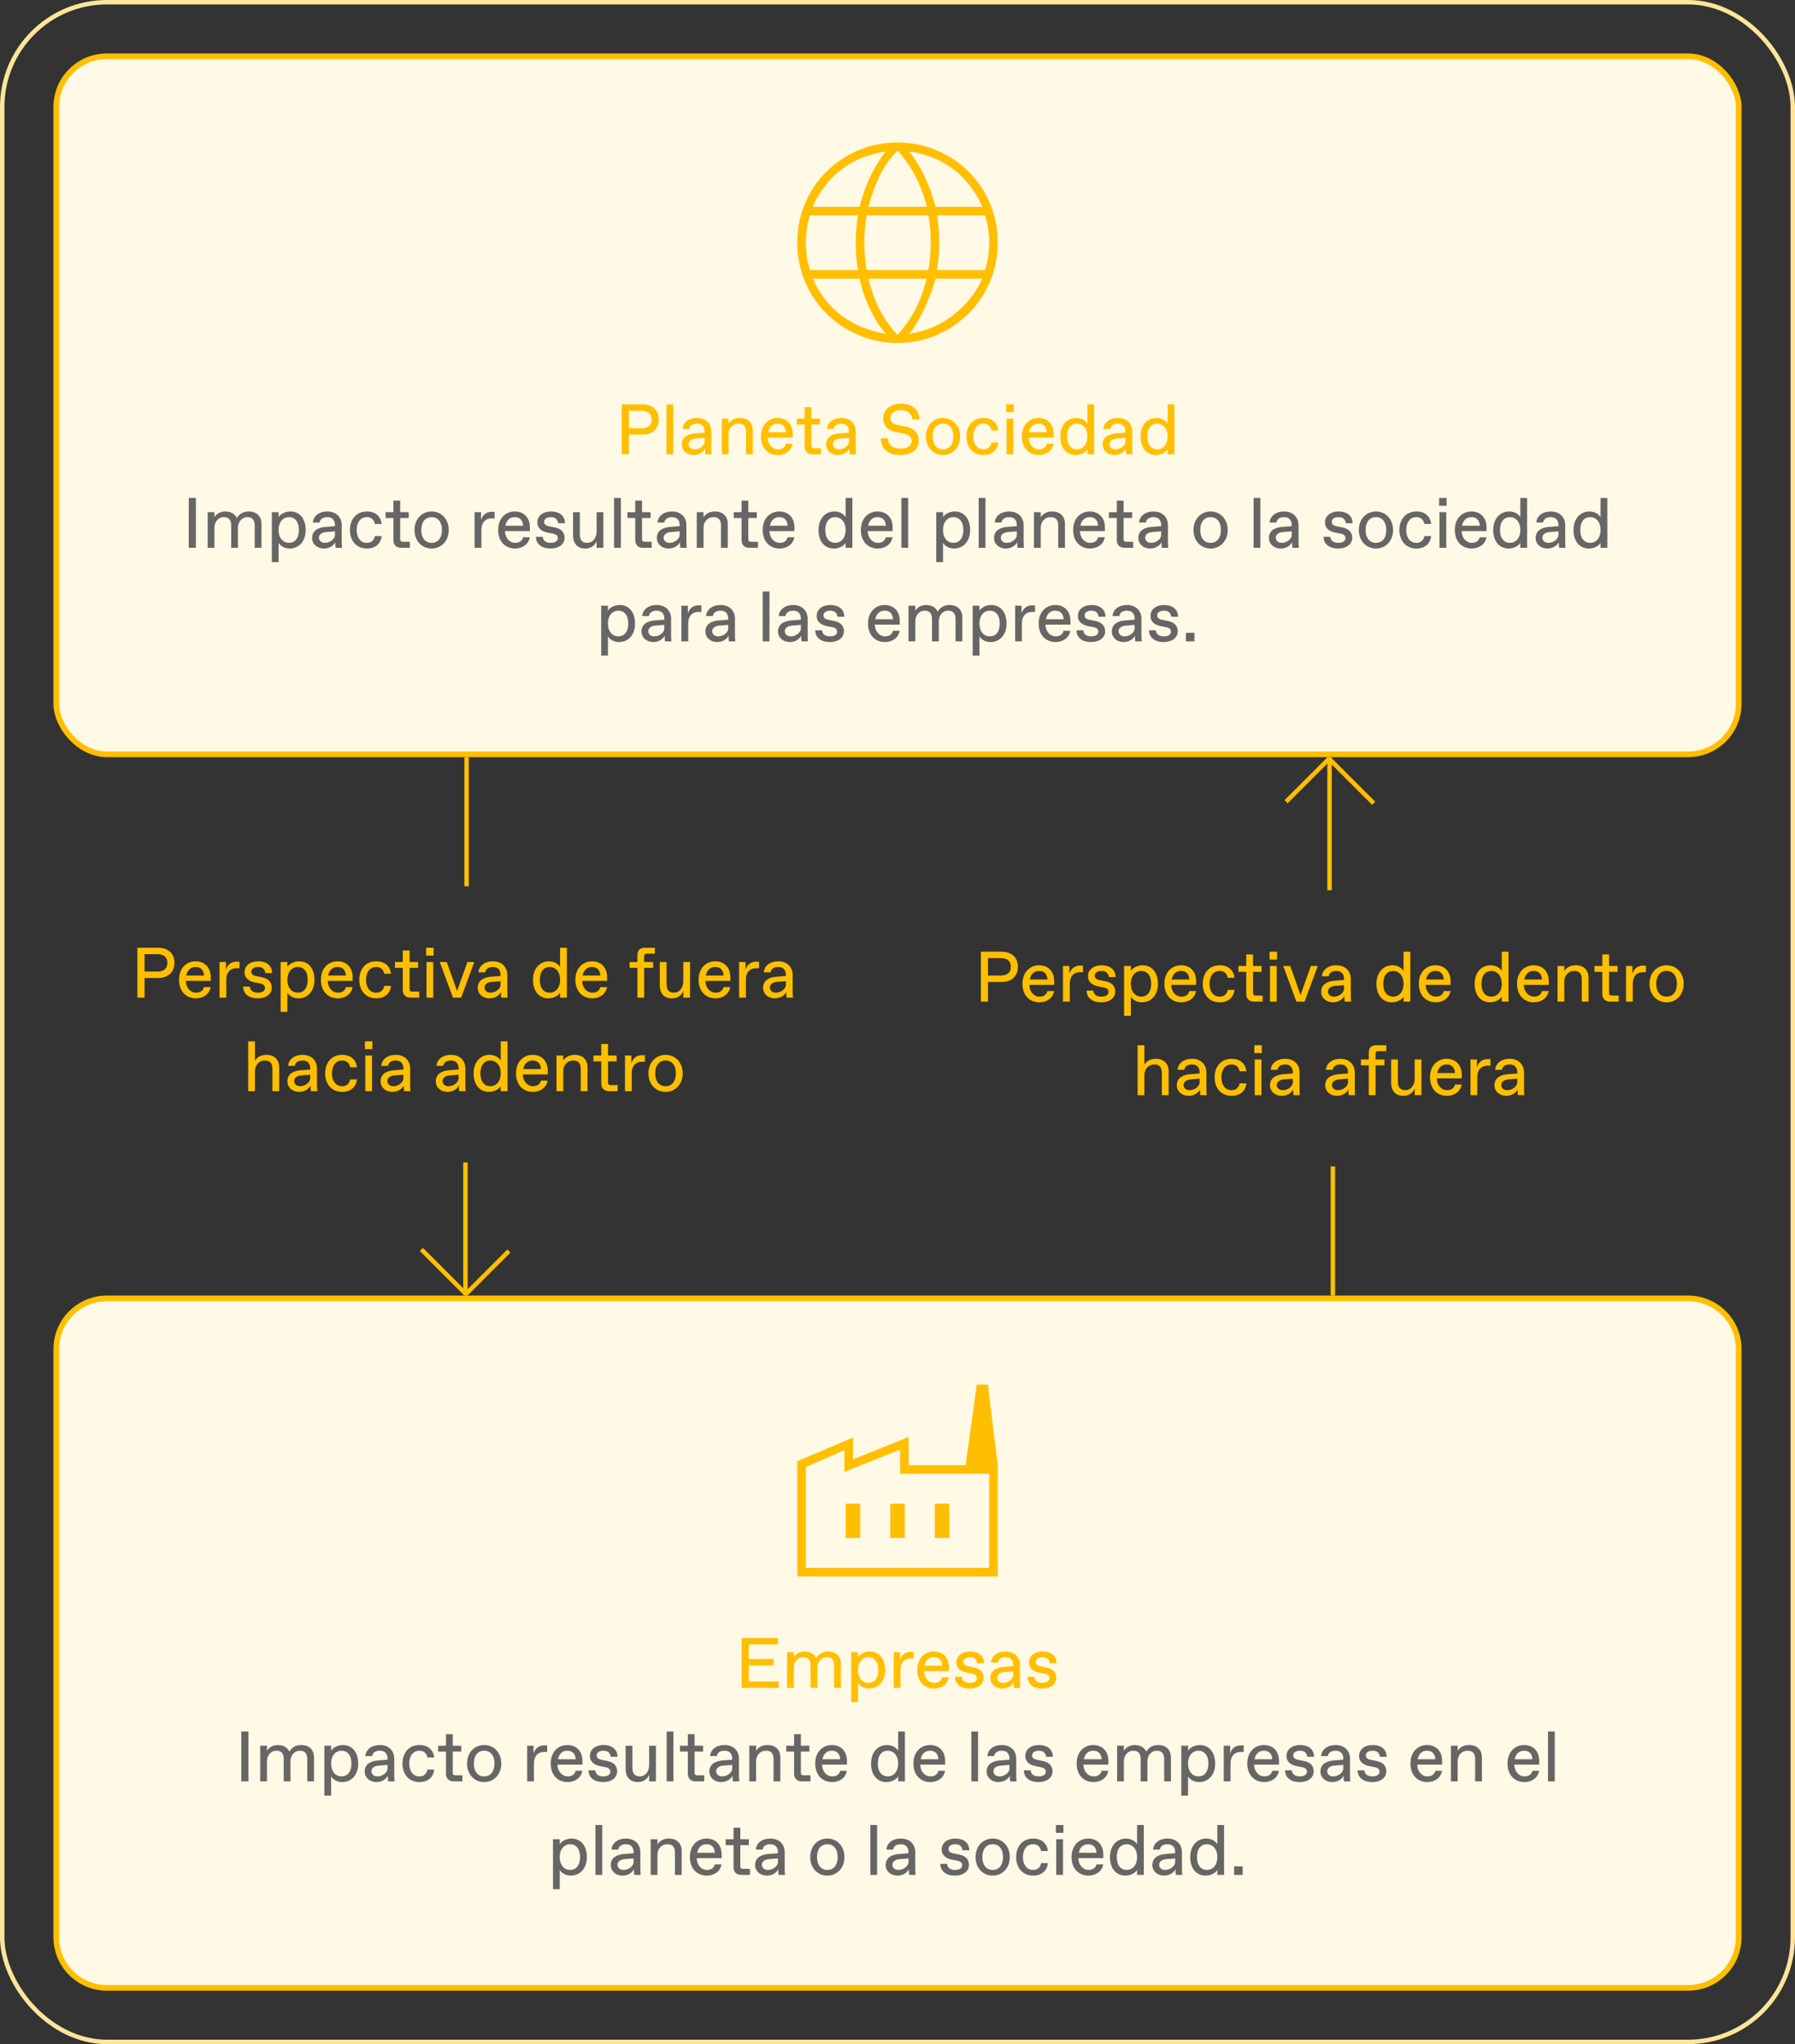 <svg width="403" height="459" viewBox="0 0 403 459" fill="none" xmlns="http://www.w3.org/2000/svg">
<rect x="0" y="0" width="403" height="459" fill="#333333" stroke="none"/>
<rect x="0.5" y="0.5" width="402" height="457.967" rx="23.5" stroke="#FFE599"/>
<rect x="12.635" y="12.635" width="377.73" height="156.73" rx="11.365" fill="#FFF9E5"/>
<rect x="12.635" y="12.635" width="377.73" height="156.73" rx="11.365" stroke="#FFBF00" stroke-width="1.27"/>
<path d="M201.5 77C198.385 77 195.458 76.408 192.721 75.224C189.984 74.039 187.595 72.434 185.553 70.409C183.511 68.383 181.909 65.999 180.745 63.258C179.582 60.515 179 57.571 179 54.423C179 51.308 179.582 48.384 180.745 45.651C181.909 42.919 183.511 40.54 185.553 38.514C187.595 36.489 189.984 34.897 192.721 33.738C195.458 32.579 198.385 32 201.5 32C204.615 32 207.542 32.579 210.279 33.738C213.016 34.897 215.405 36.489 217.447 38.514C219.489 40.54 221.091 42.919 222.255 45.651C223.418 48.384 224 51.308 224 54.423C224 57.571 223.418 60.515 222.255 63.258C221.091 65.999 219.489 68.383 217.447 70.409C215.405 72.434 213.016 74.039 210.279 75.224C207.542 76.408 204.615 77 201.5 77ZM201.5 75.202C203.151 73.349 204.49 71.43 205.517 69.445C206.544 67.459 207.386 65.165 208.043 62.562H194.971C195.651 65.255 196.504 67.593 197.531 69.577C198.558 71.561 199.881 73.436 201.5 75.202ZM198.88 74.933C197.582 73.478 196.405 71.649 195.351 69.447C194.297 67.245 193.503 64.95 192.971 62.562H182.443C184.058 66.066 186.244 68.845 189 70.901C191.756 72.957 195.05 74.301 198.88 74.933ZM204.182 74.918C207.728 74.409 210.946 73.067 213.839 70.894C216.732 68.721 218.971 65.944 220.557 62.562H210.043C209.341 65.005 208.474 67.311 207.44 69.481C206.406 71.651 205.32 73.463 204.182 74.918ZM181.866 60.639H192.62C192.431 59.482 192.302 58.392 192.233 57.367C192.164 56.344 192.13 55.362 192.13 54.423C192.13 53.446 192.167 52.462 192.241 51.474C192.314 50.485 192.446 49.443 192.634 48.346H181.866C181.542 49.282 181.304 50.258 181.151 51.274C180.999 52.29 180.923 53.34 180.923 54.423C180.923 55.538 180.999 56.611 181.151 57.642C181.304 58.672 181.542 59.672 181.866 60.639ZM194.572 60.639H208.443C208.641 59.412 208.778 58.32 208.851 57.363C208.925 56.407 208.961 55.426 208.961 54.423C208.961 53.462 208.925 52.515 208.851 51.584C208.778 50.653 208.641 49.574 208.443 48.346H194.572C194.373 49.574 194.237 50.653 194.164 51.584C194.09 52.515 194.053 53.462 194.053 54.423C194.053 55.426 194.09 56.407 194.164 57.363C194.237 58.32 194.373 59.412 194.572 60.639ZM210.366 60.639H221.134C221.458 59.672 221.696 58.672 221.849 57.642C222.001 56.611 222.077 55.538 222.077 54.423C222.077 53.34 222.001 52.29 221.849 51.274C221.696 50.258 221.458 49.282 221.134 48.346H210.428C210.585 49.644 210.7 50.775 210.774 51.738C210.848 52.701 210.884 53.596 210.884 54.423C210.884 55.372 210.845 56.341 210.767 57.329C210.688 58.318 210.554 59.422 210.366 60.639ZM210.029 46.423H220.557C218.99 42.907 216.801 40.086 213.988 37.961C211.176 35.836 207.886 34.522 204.12 34.019C205.418 35.625 206.576 37.492 207.594 39.62C208.611 41.748 209.423 44.016 210.029 46.423ZM194.971 46.423H208.106C207.455 43.926 206.58 41.623 205.481 39.512C204.381 37.401 203.055 35.507 201.5 33.827C200.006 35.304 198.745 37.04 197.716 39.034C196.687 41.027 195.773 43.49 194.971 46.423ZM182.443 46.423H192.986C193.572 44.045 194.364 41.802 195.361 39.695C196.357 37.587 197.51 35.7 198.817 34.034C195.051 34.569 191.777 35.886 188.995 37.986C186.213 40.085 184.029 42.897 182.443 46.423Z" fill="#FFBF00"/>
<path d="M141.181 102H139.581V90.8H144.301C146.381 90.8 147.901 92.032 147.901 94.192C147.901 96.352 146.381 97.584 144.301 97.584H141.181V102ZM141.181 92.24V96.144H144.061C145.501 96.144 146.301 95.472 146.301 94.192C146.301 92.912 145.501 92.24 144.061 92.24H141.181ZM151.158 102H149.638V90.8H151.158V102ZM155.719 102.16C154.199 102.16 153.079 101.152 153.079 99.792C153.079 97.968 154.695 97.424 155.991 97.312L158.199 97.136V96.88C158.199 95.76 157.559 95.12 156.535 95.12H156.407C155.575 95.12 154.855 95.52 154.759 96.32H153.239C153.335 94.848 154.663 93.84 156.471 93.84C158.599 93.84 159.719 95.248 159.719 96.88V100.24C159.719 100.72 159.719 101.44 159.799 102H158.359C158.279 101.6 158.279 100.8 158.279 100.72C157.959 101.44 156.999 102.16 155.719 102.16ZM155.895 100.88H156.023C156.999 100.88 158.199 100.08 158.199 99.12V98.304L156.199 98.464C155.271 98.544 154.599 98.992 154.599 99.728C154.599 100.384 155.143 100.88 155.895 100.88ZM163.564 102H162.044V94H163.564V95.12C164.044 94.4 164.844 93.84 166.124 93.84C167.964 93.84 169.004 94.96 169.004 96.64V102H167.484V96.96C167.484 95.84 167.004 95.12 165.868 95.12H165.74C164.604 95.12 163.564 96 163.564 97.52V102ZM174.621 102.16C172.637 102.16 170.845 100.784 170.845 97.984C170.845 95.216 172.685 93.84 174.573 93.84C176.653 93.84 177.965 95.28 177.965 97.36V98.24H172.365C172.461 100.064 173.629 100.88 174.605 100.88H174.733C175.517 100.88 176.269 100.48 176.429 99.632H177.949C177.661 101.248 176.269 102.16 174.621 102.16ZM172.461 97.04H176.445C176.381 95.648 175.549 95.12 174.637 95.12H174.509C173.677 95.12 172.749 95.616 172.461 97.04ZM184.321 102H182.401C181.281 102 180.641 101.36 180.641 100.24V95.312H178.881V94H180.641V91.408H182.161V94H184.081V95.312H182.161V100C182.161 100.48 182.321 100.64 182.801 100.64H184.321V102ZM188.126 102.16C186.606 102.16 185.486 101.152 185.486 99.792C185.486 97.968 187.102 97.424 188.398 97.312L190.606 97.136V96.88C190.606 95.76 189.966 95.12 188.942 95.12H188.814C187.982 95.12 187.262 95.52 187.166 96.32H185.646C185.742 94.848 187.07 93.84 188.878 93.84C191.006 93.84 192.126 95.248 192.126 96.88V100.24C192.126 100.72 192.126 101.44 192.206 102H190.766C190.686 101.6 190.686 100.8 190.686 100.72C190.366 101.44 189.406 102.16 188.126 102.16ZM188.302 100.88H188.43C189.406 100.88 190.606 100.08 190.606 99.12V98.304L188.606 98.464C187.678 98.544 187.006 98.992 187.006 99.728C187.006 100.384 187.55 100.88 188.302 100.88ZM202.132 102.16C199.492 102.16 197.812 100.88 197.732 98.4H199.332C199.332 99.92 200.516 100.72 202.196 100.72H202.356C203.86 100.72 204.676 99.968 204.676 99.04C204.676 98.128 204.1 97.6 202.916 97.36L201.124 96.992C199.332 96.624 198.292 95.616 198.292 93.84C198.292 92.08 199.876 90.64 202.292 90.64C204.772 90.64 206.356 92 206.436 94.16H204.836C204.756 92.88 203.732 92.08 202.372 92.08H202.212C200.82 92.08 199.892 92.832 199.892 93.824C199.892 94.688 200.484 95.2 201.428 95.392L203.22 95.744C205.156 96.128 206.276 97.152 206.276 98.976C206.276 100.944 204.612 102.16 202.132 102.16ZM211.716 102.16C209.556 102.16 207.876 100.48 207.876 98C207.876 95.52 209.556 93.84 211.716 93.84C213.876 93.84 215.556 95.52 215.556 98C215.556 100.48 213.876 102.16 211.716 102.16ZM211.652 100.88H211.78C213.076 100.88 214.036 99.84 214.036 98C214.036 96.16 213.076 95.12 211.78 95.12H211.652C210.356 95.12 209.396 96.16 209.396 98C209.396 99.84 210.356 100.88 211.652 100.88ZM220.826 102.16C218.362 102.16 216.986 100.352 216.986 98C216.986 95.648 218.362 93.84 220.826 93.84C222.65 93.84 223.946 94.912 224.106 96.64H222.586C222.442 95.76 221.802 95.12 220.89 95.12H220.762C219.226 95.12 218.506 96.48 218.506 98C218.506 99.52 219.226 100.88 220.762 100.88H220.89C221.802 100.88 222.442 100.24 222.586 99.36H224.106C223.946 101.088 222.65 102.16 220.826 102.16ZM227.581 92.56H225.901V90.8H227.581V92.56ZM227.501 102H225.981V94H227.501V102ZM233.199 102.16C231.215 102.16 229.423 100.784 229.423 97.984C229.423 95.216 231.263 93.84 233.151 93.84C235.231 93.84 236.543 95.28 236.543 97.36V98.24H230.943C231.039 100.064 232.207 100.88 233.183 100.88H233.311C234.095 100.88 234.847 100.48 235.007 99.632H236.527C236.239 101.248 234.847 102.16 233.199 102.16ZM231.039 97.04H235.023C234.959 95.648 234.127 95.12 233.215 95.12H233.087C232.255 95.12 231.327 95.616 231.039 97.04ZM241.489 102.16C239.489 102.16 238.049 100.64 238.049 98C238.049 95.36 239.649 93.84 241.649 93.84C242.769 93.84 243.729 94.4 244.129 95.12V90.8H245.649V102H244.129V100.88C243.729 101.6 242.609 102.16 241.489 102.16ZM241.745 100.88H241.873C243.009 100.88 244.129 99.92 244.129 98C244.129 96.08 243.009 95.12 241.873 95.12H241.745C240.529 95.12 239.569 96.08 239.569 98C239.569 99.92 240.529 100.88 241.745 100.88ZM250.204 102.16C248.684 102.16 247.564 101.152 247.564 99.792C247.564 97.968 249.18 97.424 250.476 97.312L252.684 97.136V96.88C252.684 95.76 252.044 95.12 251.02 95.12H250.892C250.06 95.12 249.34 95.52 249.244 96.32H247.724C247.82 94.848 249.148 93.84 250.956 93.84C253.084 93.84 254.204 95.248 254.204 96.88V100.24C254.204 100.72 254.204 101.44 254.284 102H252.844C252.764 101.6 252.764 100.8 252.764 100.72C252.444 101.44 251.484 102.16 250.204 102.16ZM250.38 100.88H250.508C251.484 100.88 252.684 100.08 252.684 99.12V98.304L250.684 98.464C249.756 98.544 249.084 98.992 249.084 99.728C249.084 100.384 249.628 100.88 250.38 100.88ZM259.504 102.16C257.504 102.16 256.064 100.64 256.064 98C256.064 95.36 257.664 93.84 259.664 93.84C260.784 93.84 261.744 94.4 262.144 95.12V90.8H263.664V102H262.144V100.88C261.744 101.6 260.624 102.16 259.504 102.16ZM259.76 100.88H259.888C261.024 100.88 262.144 99.92 262.144 98C262.144 96.08 261.024 95.12 259.888 95.12H259.76C258.544 95.12 257.584 96.08 257.584 98C257.584 99.92 258.544 100.88 259.76 100.88Z" fill="#FFBF00"/>
<path d="M43.977 123H42.377V111.8H43.977V123ZM48.142 123H46.622V115H48.142V116.12C48.622 115.4 49.422 114.84 50.542 114.84C51.694 114.84 52.654 115.288 53.182 116.328C53.806 115.224 54.846 114.84 55.822 114.84C57.662 114.84 58.702 115.96 58.702 117.64V123H57.182V117.96C57.182 116.84 56.702 116.12 55.566 116.12H55.438C54.462 116.12 53.422 117 53.422 118.52V123H51.902V117.96C51.902 116.84 51.422 116.12 50.286 116.12H50.158C49.182 116.12 48.142 117 48.142 118.52V123ZM62.548 126.2H61.028V115H62.548V116.12C62.948 115.4 64.068 114.84 65.188 114.84C67.188 114.84 68.628 116.36 68.628 119C68.628 121.64 67.028 123.16 65.028 123.16C63.908 123.16 62.948 122.6 62.548 121.88V126.2ZM64.804 121.88H64.932C66.148 121.88 67.108 120.92 67.108 119C67.108 117.08 66.148 116.12 64.932 116.12H64.804C63.668 116.12 62.548 117.08 62.548 119C62.548 120.92 63.668 121.88 64.804 121.88ZM72.719 123.16C71.199 123.16 70.079 122.152 70.079 120.792C70.079 118.968 71.695 118.424 72.991 118.312L75.199 118.136V117.88C75.199 116.76 74.559 116.12 73.535 116.12H73.407C72.575 116.12 71.855 116.52 71.759 117.32H70.239C70.335 115.848 71.663 114.84 73.471 114.84C75.599 114.84 76.719 116.248 76.719 117.88V121.24C76.719 121.72 76.719 122.44 76.799 123H75.359C75.279 122.6 75.279 121.8 75.279 121.72C74.959 122.44 73.999 123.16 72.719 123.16ZM72.895 121.88H73.023C73.999 121.88 75.199 121.08 75.199 120.12V119.304L73.199 119.464C72.271 119.544 71.599 119.992 71.599 120.728C71.599 121.384 72.143 121.88 72.895 121.88ZM82.404 123.16C79.94 123.16 78.564 121.352 78.564 119C78.564 116.648 79.94 114.84 82.404 114.84C84.228 114.84 85.524 115.912 85.684 117.64H84.164C84.02 116.76 83.38 116.12 82.468 116.12H82.34C80.804 116.12 80.084 117.48 80.084 119C80.084 120.52 80.804 121.88 82.34 121.88H82.468C83.38 121.88 84.02 121.24 84.164 120.36H85.684C85.524 122.088 84.228 123.16 82.404 123.16ZM92.009 123H90.089C88.969 123 88.329 122.36 88.329 121.24V116.312H86.569V115H88.329V112.408H89.849V115H91.769V116.312H89.849V121C89.849 121.48 90.009 121.64 90.489 121.64H92.009V123ZM96.903 123.16C94.743 123.16 93.063 121.48 93.063 119C93.063 116.52 94.743 114.84 96.903 114.84C99.063 114.84 100.743 116.52 100.743 119C100.743 121.48 99.063 123.16 96.903 123.16ZM96.839 121.88H96.967C98.263 121.88 99.223 120.84 99.223 119C99.223 117.16 98.263 116.12 96.967 116.12H96.839C95.543 116.12 94.583 117.16 94.583 119C94.583 120.84 95.543 121.88 96.839 121.88ZM108.079 123H106.559V115H107.999V116.76C108.319 115.56 109.279 114.92 110.319 114.92H111.039V116.392H110.399C108.959 116.392 108.079 117.352 108.079 118.952V123ZM115.621 123.16C113.637 123.16 111.845 121.784 111.845 118.984C111.845 116.216 113.685 114.84 115.573 114.84C117.653 114.84 118.965 116.28 118.965 118.36V119.24H113.365C113.461 121.064 114.629 121.88 115.605 121.88H115.733C116.517 121.88 117.269 121.48 117.429 120.632H118.949C118.661 122.248 117.269 123.16 115.621 123.16ZM113.461 118.04H117.445C117.381 116.648 116.549 116.12 115.637 116.12H115.509C114.677 116.12 113.749 116.616 113.461 118.04ZM123.606 123.16C121.478 123.16 120.326 122.04 120.326 120.52H121.846C121.926 121.48 122.678 121.88 123.622 121.88H123.75C124.582 121.88 125.238 121.48 125.238 120.84C125.238 120.328 124.95 119.976 124.15 119.816L122.982 119.592C121.686 119.336 120.646 118.664 120.646 117.304C120.646 115.704 122.07 114.84 123.67 114.84C125.766 114.84 126.838 115.96 126.838 117.48H125.318C125.238 116.76 124.79 116.12 123.75 116.12H123.622C122.726 116.12 122.166 116.584 122.166 117.144C122.166 117.704 122.486 118.008 123.286 118.168L124.55 118.424C125.766 118.664 126.758 119.32 126.758 120.76C126.758 122.2 125.462 123.16 123.606 123.16ZM131.387 123.16C129.595 123.16 128.667 121.96 128.667 120.28V115H130.187V119.96C130.187 121.24 130.715 121.88 131.803 121.88H131.931C132.955 121.88 133.947 120.92 133.947 119.32V115H135.467V123H133.947V121.48C133.643 122.36 132.779 123.16 131.387 123.16ZM139.392 123H137.872V111.8H139.392V123ZM146.306 123H144.386C143.266 123 142.626 122.36 142.626 121.24V116.312H140.866V115H142.626V112.408H144.146V115H146.066V116.312H144.146V121C144.146 121.48 144.306 121.64 144.786 121.64H146.306V123ZM150.11 123.16C148.59 123.16 147.47 122.152 147.47 120.792C147.47 118.968 149.086 118.424 150.382 118.312L152.59 118.136V117.88C152.59 116.76 151.95 116.12 150.926 116.12H150.798C149.966 116.12 149.246 116.52 149.15 117.32H147.63C147.726 115.848 149.054 114.84 150.862 114.84C152.99 114.84 154.11 116.248 154.11 117.88V121.24C154.11 121.72 154.11 122.44 154.19 123H152.75C152.67 122.6 152.67 121.8 152.67 121.72C152.35 122.44 151.39 123.16 150.11 123.16ZM150.286 121.88H150.414C151.39 121.88 152.59 121.08 152.59 120.12V119.304L150.59 119.464C149.662 119.544 148.99 119.992 148.99 120.728C148.99 121.384 149.534 121.88 150.286 121.88ZM157.954 123H156.434V115H157.954V116.12C158.434 115.4 159.234 114.84 160.514 114.84C162.354 114.84 163.394 115.96 163.394 117.64V123H161.874V117.96C161.874 116.84 161.394 116.12 160.258 116.12H160.13C158.994 116.12 157.954 117 157.954 118.52V123ZM170.165 123H168.245C167.125 123 166.485 122.36 166.485 121.24V116.312H164.725V115H166.485V112.408H168.005V115H169.925V116.312H168.005V121C168.005 121.48 168.165 121.64 168.645 121.64H170.165V123ZM175.012 123.16C173.028 123.16 171.236 121.784 171.236 118.984C171.236 116.216 173.076 114.84 174.964 114.84C177.044 114.84 178.356 116.28 178.356 118.36V119.24H172.756C172.852 121.064 174.02 121.88 174.996 121.88H175.124C175.908 121.88 176.66 121.48 176.82 120.632H178.34C178.052 122.248 176.66 123.16 175.012 123.16ZM172.852 118.04H176.836C176.772 116.648 175.94 116.12 175.028 116.12H174.9C174.068 116.12 173.14 116.616 172.852 118.04ZM187.207 123.16C185.207 123.16 183.767 121.64 183.767 119C183.767 116.36 185.367 114.84 187.367 114.84C188.487 114.84 189.447 115.4 189.847 116.12V111.8H191.367V123H189.847V121.88C189.447 122.6 188.327 123.16 187.207 123.16ZM187.463 121.88H187.591C188.727 121.88 189.847 120.92 189.847 119C189.847 117.08 188.727 116.12 187.591 116.12H187.463C186.247 116.12 185.287 117.08 185.287 119C185.287 120.92 186.247 121.88 187.463 121.88ZM197.059 123.16C195.075 123.16 193.283 121.784 193.283 118.984C193.283 116.216 195.123 114.84 197.011 114.84C199.091 114.84 200.403 116.28 200.403 118.36V119.24H194.803C194.899 121.064 196.067 121.88 197.043 121.88H197.171C197.955 121.88 198.707 121.48 198.867 120.632H200.387C200.099 122.248 198.707 123.16 197.059 123.16ZM194.899 118.04H198.883C198.819 116.648 197.987 116.12 197.075 116.12H196.947C196.115 116.12 195.187 116.616 194.899 118.04ZM203.892 123H202.372V111.8H203.892V123ZM211.72 126.2H210.2V115H211.72V116.12C212.12 115.4 213.24 114.84 214.36 114.84C216.36 114.84 217.8 116.36 217.8 119C217.8 121.64 216.2 123.16 214.2 123.16C213.08 123.16 212.12 122.6 211.72 121.88V126.2ZM213.976 121.88H214.104C215.32 121.88 216.28 120.92 216.28 119C216.28 117.08 215.32 116.12 214.104 116.12H213.976C212.84 116.12 211.72 117.08 211.72 119C211.72 120.92 212.84 121.88 213.976 121.88ZM221.251 123H219.731V111.8H221.251V123ZM225.813 123.16C224.293 123.16 223.173 122.152 223.173 120.792C223.173 118.968 224.789 118.424 226.085 118.312L228.293 118.136V117.88C228.293 116.76 227.653 116.12 226.629 116.12H226.501C225.669 116.12 224.949 116.52 224.853 117.32H223.333C223.429 115.848 224.757 114.84 226.565 114.84C228.693 114.84 229.813 116.248 229.813 117.88V121.24C229.813 121.72 229.813 122.44 229.893 123H228.453C228.373 122.6 228.373 121.8 228.373 121.72C228.053 122.44 227.093 123.16 225.813 123.16ZM225.989 121.88H226.117C227.093 121.88 228.293 121.08 228.293 120.12V119.304L226.293 119.464C225.365 119.544 224.693 119.992 224.693 120.728C224.693 121.384 225.237 121.88 225.989 121.88ZM233.658 123H232.138V115H233.658V116.12C234.138 115.4 234.938 114.84 236.218 114.84C238.058 114.84 239.098 115.96 239.098 117.64V123H237.578V117.96C237.578 116.84 237.098 116.12 235.962 116.12H235.834C234.698 116.12 233.658 117 233.658 118.52V123ZM244.715 123.16C242.731 123.16 240.939 121.784 240.939 118.984C240.939 116.216 242.779 114.84 244.667 114.84C246.747 114.84 248.059 116.28 248.059 118.36V119.24H242.459C242.555 121.064 243.723 121.88 244.699 121.88H244.827C245.611 121.88 246.363 121.48 246.523 120.632H248.043C247.755 122.248 246.363 123.16 244.715 123.16ZM242.555 118.04H246.539C246.475 116.648 245.643 116.12 244.731 116.12H244.603C243.771 116.12 242.843 116.616 242.555 118.04ZM254.415 123H252.495C251.375 123 250.735 122.36 250.735 121.24V116.312H248.975V115H250.735V112.408H252.255V115H254.175V116.312H252.255V121C252.255 121.48 252.415 121.64 252.895 121.64H254.415V123ZM258.219 123.16C256.699 123.16 255.579 122.152 255.579 120.792C255.579 118.968 257.195 118.424 258.491 118.312L260.699 118.136V117.88C260.699 116.76 260.059 116.12 259.035 116.12H258.907C258.075 116.12 257.355 116.52 257.259 117.32H255.739C255.835 115.848 257.163 114.84 258.971 114.84C261.099 114.84 262.219 116.248 262.219 117.88V121.24C262.219 121.72 262.219 122.44 262.299 123H260.859C260.779 122.6 260.779 121.8 260.779 121.72C260.459 122.44 259.499 123.16 258.219 123.16ZM258.395 121.88H258.523C259.499 121.88 260.699 121.08 260.699 120.12V119.304L258.699 119.464C257.771 119.544 257.099 119.992 257.099 120.728C257.099 121.384 257.643 121.88 258.395 121.88ZM271.794 123.16C269.634 123.16 267.954 121.48 267.954 119C267.954 116.52 269.634 114.84 271.794 114.84C273.954 114.84 275.634 116.52 275.634 119C275.634 121.48 273.954 123.16 271.794 123.16ZM271.73 121.88H271.858C273.154 121.88 274.114 120.84 274.114 119C274.114 117.16 273.154 116.12 271.858 116.12H271.73C270.434 116.12 269.474 117.16 269.474 119C269.474 120.84 270.434 121.88 271.73 121.88ZM282.97 123H281.45V111.8H282.97V123ZM287.532 123.16C286.012 123.16 284.892 122.152 284.892 120.792C284.892 118.968 286.508 118.424 287.804 118.312L290.012 118.136V117.88C290.012 116.76 289.372 116.12 288.348 116.12H288.22C287.388 116.12 286.668 116.52 286.572 117.32H285.052C285.148 115.848 286.476 114.84 288.284 114.84C290.412 114.84 291.532 116.248 291.532 117.88V121.24C291.532 121.72 291.532 122.44 291.612 123H290.172C290.092 122.6 290.092 121.8 290.092 121.72C289.772 122.44 288.812 123.16 287.532 123.16ZM287.708 121.88H287.836C288.812 121.88 290.012 121.08 290.012 120.12V119.304L288.012 119.464C287.084 119.544 286.412 119.992 286.412 120.728C286.412 121.384 286.956 121.88 287.708 121.88ZM300.435 123.16C298.307 123.16 297.155 122.04 297.155 120.52H298.674C298.755 121.48 299.507 121.88 300.451 121.88H300.579C301.411 121.88 302.067 121.48 302.067 120.84C302.067 120.328 301.779 119.976 300.979 119.816L299.811 119.592C298.515 119.336 297.475 118.664 297.475 117.304C297.475 115.704 298.899 114.84 300.499 114.84C302.595 114.84 303.667 115.96 303.667 117.48H302.147C302.067 116.76 301.619 116.12 300.579 116.12H300.451C299.555 116.12 298.995 116.584 298.995 117.144C298.995 117.704 299.315 118.008 300.115 118.168L301.379 118.424C302.595 118.664 303.587 119.32 303.587 120.76C303.587 122.2 302.291 123.16 300.435 123.16ZM308.919 123.16C306.759 123.16 305.079 121.48 305.079 119C305.079 116.52 306.759 114.84 308.919 114.84C311.079 114.84 312.759 116.52 312.759 119C312.759 121.48 311.079 123.16 308.919 123.16ZM308.855 121.88H308.983C310.279 121.88 311.239 120.84 311.239 119C311.239 117.16 310.279 116.12 308.983 116.12H308.855C307.559 116.12 306.599 117.16 306.599 119C306.599 120.84 307.559 121.88 308.855 121.88ZM318.029 123.16C315.565 123.16 314.189 121.352 314.189 119C314.189 116.648 315.565 114.84 318.029 114.84C319.853 114.84 321.149 115.912 321.309 117.64H319.789C319.645 116.76 319.005 116.12 318.093 116.12H317.965C316.429 116.12 315.709 117.48 315.709 119C315.709 120.52 316.429 121.88 317.965 121.88H318.093C319.005 121.88 319.645 121.24 319.789 120.36H321.309C321.149 122.088 319.853 123.16 318.029 123.16ZM324.784 113.56H323.104V111.8H324.784V113.56ZM324.704 123H323.184V115H324.704V123ZM330.402 123.16C328.418 123.16 326.626 121.784 326.626 118.984C326.626 116.216 328.466 114.84 330.354 114.84C332.434 114.84 333.746 116.28 333.746 118.36V119.24H328.146C328.242 121.064 329.41 121.88 330.386 121.88H330.514C331.298 121.88 332.05 121.48 332.21 120.632H333.73C333.442 122.248 332.05 123.16 330.402 123.16ZM328.242 118.04H332.226C332.162 116.648 331.33 116.12 330.418 116.12H330.29C329.458 116.12 328.53 116.616 328.242 118.04ZM338.692 123.16C336.692 123.16 335.252 121.64 335.252 119C335.252 116.36 336.852 114.84 338.852 114.84C339.972 114.84 340.932 115.4 341.332 116.12V111.8H342.852V123H341.332V121.88C340.932 122.6 339.812 123.16 338.692 123.16ZM338.948 121.88H339.076C340.212 121.88 341.332 120.92 341.332 119C341.332 117.08 340.212 116.12 339.076 116.12H338.948C337.732 116.12 336.772 117.08 336.772 119C336.772 120.92 337.732 121.88 338.948 121.88ZM347.407 123.16C345.887 123.16 344.767 122.152 344.767 120.792C344.767 118.968 346.383 118.424 347.679 118.312L349.887 118.136V117.88C349.887 116.76 349.247 116.12 348.223 116.12H348.095C347.263 116.12 346.543 116.52 346.447 117.32H344.927C345.023 115.848 346.351 114.84 348.159 114.84C350.287 114.84 351.407 116.248 351.407 117.88V121.24C351.407 121.72 351.407 122.44 351.487 123H350.047C349.967 122.6 349.967 121.8 349.967 121.72C349.647 122.44 348.687 123.16 347.407 123.16ZM347.583 121.88H347.711C348.687 121.88 349.887 121.08 349.887 120.12V119.304L347.887 119.464C346.959 119.544 346.287 119.992 346.287 120.728C346.287 121.384 346.831 121.88 347.583 121.88ZM356.707 123.16C354.707 123.16 353.267 121.64 353.267 119C353.267 116.36 354.867 114.84 356.867 114.84C357.987 114.84 358.947 115.4 359.347 116.12V111.8H360.867V123H359.347V121.88C358.947 122.6 357.827 123.16 356.707 123.16ZM356.963 121.88H357.091C358.227 121.88 359.347 120.92 359.347 119C359.347 117.08 358.227 116.12 357.091 116.12H356.963C355.747 116.12 354.787 117.08 354.787 119C354.787 120.92 355.747 121.88 356.963 121.88ZM136.493 147.2H134.973V136H136.493V137.12C136.893 136.4 138.013 135.84 139.133 135.84C141.133 135.84 142.573 137.36 142.573 140C142.573 142.64 140.973 144.16 138.973 144.16C137.853 144.16 136.893 143.6 136.493 142.88V147.2ZM138.749 142.88H138.877C140.093 142.88 141.053 141.92 141.053 140C141.053 138.08 140.093 137.12 138.877 137.12H138.749C137.613 137.12 136.493 138.08 136.493 140C136.493 141.92 137.613 142.88 138.749 142.88ZM146.665 144.16C145.145 144.16 144.025 143.152 144.025 141.792C144.025 139.968 145.641 139.424 146.937 139.312L149.145 139.136V138.88C149.145 137.76 148.505 137.12 147.481 137.12H147.353C146.521 137.12 145.801 137.52 145.705 138.32H144.185C144.281 136.848 145.609 135.84 147.417 135.84C149.545 135.84 150.665 137.248 150.665 138.88V142.24C150.665 142.72 150.665 143.44 150.745 144H149.305C149.225 143.6 149.225 142.8 149.225 142.72C148.905 143.44 147.945 144.16 146.665 144.16ZM146.841 142.88H146.969C147.945 142.88 149.145 142.08 149.145 141.12V140.304L147.145 140.464C146.217 140.544 145.545 140.992 145.545 141.728C145.545 142.384 146.089 142.88 146.841 142.88ZM154.509 144H152.989V136H154.429V137.76C154.749 136.56 155.709 135.92 156.749 135.92H157.469V137.392H156.829C155.389 137.392 154.509 138.352 154.509 139.952V144ZM161.008 144.16C159.488 144.16 158.368 143.152 158.368 141.792C158.368 139.968 159.984 139.424 161.28 139.312L163.488 139.136V138.88C163.488 137.76 162.848 137.12 161.824 137.12H161.696C160.864 137.12 160.144 137.52 160.048 138.32H158.528C158.624 136.848 159.952 135.84 161.76 135.84C163.888 135.84 165.008 137.248 165.008 138.88V142.24C165.008 142.72 165.008 143.44 165.088 144H163.648C163.568 143.6 163.568 142.8 163.568 142.72C163.248 143.44 162.288 144.16 161.008 144.16ZM161.184 142.88H161.312C162.288 142.88 163.488 142.08 163.488 141.12V140.304L161.488 140.464C160.56 140.544 159.888 140.992 159.888 141.728C159.888 142.384 160.432 142.88 161.184 142.88ZM172.759 144H171.239V132.8H172.759V144ZM177.321 144.16C175.801 144.16 174.681 143.152 174.681 141.792C174.681 139.968 176.297 139.424 177.593 139.312L179.801 139.136V138.88C179.801 137.76 179.161 137.12 178.137 137.12H178.009C177.177 137.12 176.457 137.52 176.361 138.32H174.841C174.937 136.848 176.265 135.84 178.073 135.84C180.201 135.84 181.321 137.248 181.321 138.88V142.24C181.321 142.72 181.321 143.44 181.401 144H179.961C179.881 143.6 179.881 142.8 179.881 142.72C179.561 143.44 178.601 144.16 177.321 144.16ZM177.497 142.88H177.625C178.601 142.88 179.801 142.08 179.801 141.12V140.304L177.801 140.464C176.873 140.544 176.201 140.992 176.201 141.728C176.201 142.384 176.745 142.88 177.497 142.88ZM186.317 144.16C184.189 144.16 183.037 143.04 183.037 141.52H184.557C184.637 142.48 185.389 142.88 186.333 142.88H186.461C187.293 142.88 187.949 142.48 187.949 141.84C187.949 141.328 187.661 140.976 186.861 140.816L185.693 140.592C184.397 140.336 183.357 139.664 183.357 138.304C183.357 136.704 184.781 135.84 186.381 135.84C188.477 135.84 189.549 136.96 189.549 138.48H188.029C187.949 137.76 187.501 137.12 186.461 137.12H186.333C185.437 137.12 184.877 137.584 184.877 138.144C184.877 138.704 185.197 139.008 185.997 139.168L187.261 139.424C188.477 139.664 189.469 140.32 189.469 141.76C189.469 143.2 188.173 144.16 186.317 144.16ZM198.66 144.16C196.676 144.16 194.884 142.784 194.884 139.984C194.884 137.216 196.724 135.84 198.612 135.84C200.692 135.84 202.004 137.28 202.004 139.36V140.24H196.404C196.5 142.064 197.668 142.88 198.644 142.88H198.772C199.556 142.88 200.308 142.48 200.468 141.632H201.988C201.7 143.248 200.308 144.16 198.66 144.16ZM196.5 139.04H200.484C200.42 137.648 199.588 137.12 198.676 137.12H198.548C197.716 137.12 196.788 137.616 196.5 139.04ZM205.493 144H203.973V136H205.493V137.12C205.973 136.4 206.773 135.84 207.893 135.84C209.045 135.84 210.005 136.288 210.533 137.328C211.157 136.224 212.197 135.84 213.173 135.84C215.013 135.84 216.053 136.96 216.053 138.64V144H214.533V138.96C214.533 137.84 214.053 137.12 212.917 137.12H212.789C211.813 137.12 210.773 138 210.773 139.52V144H209.253V138.96C209.253 137.84 208.773 137.12 207.637 137.12H207.509C206.533 137.12 205.493 138 205.493 139.52V144ZM219.9 147.2H218.38V136H219.9V137.12C220.3 136.4 221.42 135.84 222.54 135.84C224.54 135.84 225.98 137.36 225.98 140C225.98 142.64 224.38 144.16 222.38 144.16C221.26 144.16 220.3 143.6 219.9 142.88V147.2ZM222.156 142.88H222.284C223.5 142.88 224.46 141.92 224.46 140C224.46 138.08 223.5 137.12 222.284 137.12H222.156C221.02 137.12 219.9 138.08 219.9 140C219.9 141.92 221.02 142.88 222.156 142.88ZM229.431 144H227.911V136H229.351V137.76C229.671 136.56 230.631 135.92 231.671 135.92H232.391V137.392H231.751C230.311 137.392 229.431 138.352 229.431 139.952V144ZM236.973 144.16C234.989 144.16 233.197 142.784 233.197 139.984C233.197 137.216 235.037 135.84 236.925 135.84C239.005 135.84 240.317 137.28 240.317 139.36V140.24H234.717C234.813 142.064 235.981 142.88 236.957 142.88H237.085C237.869 142.88 238.621 142.48 238.781 141.632H240.301C240.013 143.248 238.621 144.16 236.973 144.16ZM234.813 139.04H238.797C238.733 137.648 237.901 137.12 236.989 137.12H236.861C236.029 137.12 235.101 137.616 234.813 139.04ZM244.958 144.16C242.83 144.16 241.678 143.04 241.678 141.52H243.198C243.278 142.48 244.03 142.88 244.974 142.88H245.102C245.934 142.88 246.59 142.48 246.59 141.84C246.59 141.328 246.302 140.976 245.502 140.816L244.334 140.592C243.038 140.336 241.998 139.664 241.998 138.304C241.998 136.704 243.422 135.84 245.022 135.84C247.118 135.84 248.19 136.96 248.19 138.48H246.67C246.59 137.76 246.142 137.12 245.102 137.12H244.974C244.078 137.12 243.518 137.584 243.518 138.144C243.518 138.704 243.838 139.008 244.638 139.168L245.902 139.424C247.118 139.664 248.11 140.32 248.11 141.76C248.11 143.2 246.814 144.16 244.958 144.16ZM252.258 144.16C250.738 144.16 249.618 143.152 249.618 141.792C249.618 139.968 251.234 139.424 252.53 139.312L254.738 139.136V138.88C254.738 137.76 254.098 137.12 253.074 137.12H252.946C252.114 137.12 251.394 137.52 251.298 138.32H249.778C249.874 136.848 251.202 135.84 253.01 135.84C255.138 135.84 256.258 137.248 256.258 138.88V142.24C256.258 142.72 256.258 143.44 256.338 144H254.898C254.818 143.6 254.818 142.8 254.818 142.72C254.498 143.44 253.538 144.16 252.258 144.16ZM252.434 142.88H252.562C253.538 142.88 254.738 142.08 254.738 141.12V140.304L252.738 140.464C251.81 140.544 251.138 140.992 251.138 141.728C251.138 142.384 251.682 142.88 252.434 142.88ZM261.255 144.16C259.127 144.16 257.975 143.04 257.975 141.52H259.495C259.575 142.48 260.327 142.88 261.271 142.88H261.399C262.231 142.88 262.887 142.48 262.887 141.84C262.887 141.328 262.599 140.976 261.799 140.816L260.631 140.592C259.335 140.336 258.295 139.664 258.295 138.304C258.295 136.704 259.719 135.84 261.319 135.84C263.415 135.84 264.487 136.96 264.487 138.48H262.967C262.887 137.76 262.439 137.12 261.399 137.12H261.271C260.375 137.12 259.815 137.584 259.815 138.144C259.815 138.704 260.135 139.008 260.935 139.168L262.199 139.424C263.415 139.664 264.407 140.32 264.407 141.76C264.407 143.2 263.111 144.16 261.255 144.16ZM268.171 144H266.251V142.08H268.171V144Z" fill="#666666"/>
<g clip-path="url(#clip0_1123_112)">
<g clip-path="url(#clip1_1123_112)">
<line x1="104.75" y1="170" x2="104.75" y2="199" stroke="#FFBF00"/>
<path d="M32.454 224H30.854V212.8H35.574C37.654 212.8 39.174 214.032 39.174 216.192C39.174 218.352 37.654 219.584 35.574 219.584H32.454V224ZM32.454 214.24V218.144H35.334C36.774 218.144 37.574 217.472 37.574 216.192C37.574 214.912 36.774 214.24 35.334 214.24H32.454ZM43.973 224.16C41.989 224.16 40.197 222.784 40.197 219.984C40.197 217.216 42.037 215.84 43.925 215.84C46.005 215.84 47.317 217.28 47.317 219.36V220.24H41.717C41.813 222.064 42.981 222.88 43.957 222.88H44.085C44.869 222.88 45.621 222.48 45.781 221.632H47.301C47.013 223.248 45.621 224.16 43.973 224.16ZM41.813 219.04H45.797C45.733 217.648 44.901 217.12 43.989 217.12H43.861C43.029 217.12 42.101 217.616 41.813 219.04ZM50.806 224H49.286V216H50.726V217.76C51.046 216.56 52.006 215.92 53.046 215.92H53.766V217.392H53.126C51.686 217.392 50.806 218.352 50.806 219.952V224ZM57.864 224.16C55.736 224.16 54.584 223.04 54.584 221.52H56.104C56.184 222.48 56.936 222.88 57.88 222.88H58.008C58.84 222.88 59.496 222.48 59.496 221.84C59.496 221.328 59.208 220.976 58.408 220.816L57.24 220.592C55.944 220.336 54.904 219.664 54.904 218.304C54.904 216.704 56.328 215.84 57.928 215.84C60.024 215.84 61.096 216.96 61.096 218.48H59.576C59.496 217.76 59.048 217.12 58.008 217.12H57.88C56.984 217.12 56.424 217.584 56.424 218.144C56.424 218.704 56.744 219.008 57.544 219.168L58.808 219.424C60.024 219.664 61.016 220.32 61.016 221.76C61.016 223.2 59.72 224.16 57.864 224.16ZM64.525 227.2H63.005V216H64.525V217.12C64.925 216.4 66.045 215.84 67.165 215.84C69.165 215.84 70.605 217.36 70.605 220C70.605 222.64 69.005 224.16 67.005 224.16C65.885 224.16 64.925 223.6 64.525 222.88V227.2ZM66.781 222.88H66.909C68.125 222.88 69.085 221.92 69.085 220C69.085 218.08 68.125 217.12 66.909 217.12H66.781C65.645 217.12 64.525 218.08 64.525 220C64.525 221.92 65.645 222.88 66.781 222.88ZM75.832 224.16C73.848 224.16 72.056 222.784 72.056 219.984C72.056 217.216 73.896 215.84 75.784 215.84C77.864 215.84 79.176 217.28 79.176 219.36V220.24H73.576C73.672 222.064 74.84 222.88 75.816 222.88H75.944C76.728 222.88 77.48 222.48 77.64 221.632H79.16C78.872 223.248 77.48 224.16 75.832 224.16ZM73.672 219.04H77.656C77.592 217.648 76.76 217.12 75.848 217.12H75.72C74.888 217.12 73.96 217.616 73.672 219.04ZM84.505 224.16C82.041 224.16 80.665 222.352 80.665 220C80.665 217.648 82.041 215.84 84.505 215.84C86.329 215.84 87.625 216.912 87.785 218.64H86.265C86.121 217.76 85.481 217.12 84.569 217.12H84.441C82.905 217.12 82.185 218.48 82.185 220C82.185 221.52 82.905 222.88 84.441 222.88H84.569C85.481 222.88 86.121 222.24 86.265 221.36H87.785C87.625 223.088 86.329 224.16 84.505 224.16ZM94.11 224H92.19C91.07 224 90.43 223.36 90.43 222.24V217.312H88.67V216H90.43V213.408H91.95V216H93.87V217.312H91.95V222C91.95 222.48 92.11 222.64 92.59 222.64H94.11V224ZM97.355 214.56H95.675V212.8H97.355V214.56ZM97.275 224H95.755V216H97.275V224ZM102.621 222.512L104.941 216H106.493L103.533 224H101.693L98.733 216H100.301L102.621 222.512ZM109.899 224.16C108.379 224.16 107.259 223.152 107.259 221.792C107.259 219.968 108.875 219.424 110.171 219.312L112.379 219.136V218.88C112.379 217.76 111.739 217.12 110.715 217.12H110.587C109.755 217.12 109.035 217.52 108.939 218.32H107.419C107.515 216.848 108.843 215.84 110.651 215.84C112.779 215.84 113.899 217.248 113.899 218.88V222.24C113.899 222.72 113.899 223.44 113.979 224H112.539C112.459 223.6 112.459 222.8 112.459 222.72C112.139 223.44 111.179 224.16 109.899 224.16ZM110.075 222.88H110.203C111.179 222.88 112.379 222.08 112.379 221.12V220.304L110.379 220.464C109.451 220.544 108.779 220.992 108.779 221.728C108.779 222.384 109.323 222.88 110.075 222.88ZM123.106 224.16C121.106 224.16 119.666 222.64 119.666 220C119.666 217.36 121.266 215.84 123.266 215.84C124.386 215.84 125.346 216.4 125.746 217.12V212.8H127.266V224H125.746V222.88C125.346 223.6 124.226 224.16 123.106 224.16ZM123.362 222.88H123.49C124.626 222.88 125.746 221.92 125.746 220C125.746 218.08 124.626 217.12 123.49 217.12H123.362C122.146 217.12 121.186 218.08 121.186 220C121.186 221.92 122.146 222.88 123.362 222.88ZM132.957 224.16C130.973 224.16 129.181 222.784 129.181 219.984C129.181 217.216 131.021 215.84 132.909 215.84C134.989 215.84 136.301 217.28 136.301 219.36V220.24H130.701C130.797 222.064 131.965 222.88 132.941 222.88H133.069C133.853 222.88 134.605 222.48 134.765 221.632H136.285C135.997 223.248 134.605 224.16 132.957 224.16ZM130.797 219.04H134.781C134.717 217.648 133.885 217.12 132.973 217.12H132.845C132.013 217.12 131.085 217.616 130.797 219.04ZM144.625 224H143.105V217.312H141.345V216H143.105V214.48C143.105 213.36 143.665 212.8 144.785 212.8H147.025V214.128H145.265C144.785 214.128 144.625 214.288 144.625 214.768V216H146.625V217.312H144.625V224ZM150.848 224.16C149.056 224.16 148.128 222.96 148.128 221.28V216H149.648V220.96C149.648 222.24 150.176 222.88 151.264 222.88H151.392C152.416 222.88 153.408 221.92 153.408 220.32V216H154.928V224H153.408V222.48C153.104 223.36 152.24 224.16 150.848 224.16ZM160.629 224.16C158.645 224.16 156.853 222.784 156.853 219.984C156.853 217.216 158.693 215.84 160.581 215.84C162.661 215.84 163.973 217.28 163.973 219.36V220.24H158.373C158.469 222.064 159.637 222.88 160.613 222.88H160.741C161.525 222.88 162.277 222.48 162.437 221.632H163.957C163.669 223.248 162.277 224.16 160.629 224.16ZM158.469 219.04H162.453C162.389 217.648 161.557 217.12 160.645 217.12H160.517C159.685 217.12 158.757 217.616 158.469 219.04ZM167.462 224H165.942V216H167.382V217.76C167.702 216.56 168.662 215.92 169.702 215.92H170.422V217.392H169.782C168.342 217.392 167.462 218.352 167.462 219.952V224ZM173.962 224.16C172.442 224.16 171.322 223.152 171.322 221.792C171.322 219.968 172.938 219.424 174.234 219.312L176.442 219.136V218.88C176.442 217.76 175.802 217.12 174.778 217.12H174.65C173.818 217.12 173.098 217.52 173.002 218.32H171.482C171.578 216.848 172.906 215.84 174.714 215.84C176.842 215.84 177.962 217.248 177.962 218.88V222.24C177.962 222.72 177.962 223.44 178.042 224H176.602C176.522 223.6 176.522 222.8 176.522 222.72C176.202 223.44 175.242 224.16 173.962 224.16ZM174.138 222.88H174.266C175.242 222.88 176.442 222.08 176.442 221.12V220.304L174.442 220.464C173.514 220.544 172.842 220.992 172.842 221.728C172.842 222.384 173.386 222.88 174.138 222.88ZM57.243 245H55.723V233.8H57.243V238.12C57.723 237.4 58.523 236.84 59.803 236.84C61.643 236.84 62.683 237.96 62.683 239.64V245H61.163V239.96C61.163 238.84 60.683 238.12 59.547 238.12H59.419C58.283 238.12 57.243 239 57.243 240.52V245ZM67.165 245.16C65.645 245.16 64.525 244.152 64.525 242.792C64.525 240.968 66.141 240.424 67.437 240.312L69.645 240.136V239.88C69.645 238.76 69.005 238.12 67.981 238.12H67.853C67.021 238.12 66.301 238.52 66.205 239.32H64.685C64.781 237.848 66.109 236.84 67.917 236.84C70.045 236.84 71.165 238.248 71.165 239.88V243.24C71.165 243.72 71.165 244.44 71.245 245H69.805C69.725 244.6 69.725 243.8 69.725 243.72C69.405 244.44 68.445 245.16 67.165 245.16ZM67.341 243.88H67.469C68.445 243.88 69.645 243.08 69.645 242.12V241.304L67.645 241.464C66.717 241.544 66.045 241.992 66.045 242.728C66.045 243.384 66.589 243.88 67.341 243.88ZM76.849 245.16C74.385 245.16 73.009 243.352 73.009 241C73.009 238.648 74.385 236.84 76.849 236.84C78.673 236.84 79.969 237.912 80.129 239.64H78.609C78.465 238.76 77.825 238.12 76.913 238.12H76.785C75.249 238.12 74.529 239.48 74.529 241C74.529 242.52 75.249 243.88 76.785 243.88H76.913C77.825 243.88 78.465 243.24 78.609 242.36H80.129C79.969 244.088 78.673 245.16 76.849 245.16ZM83.605 235.56H81.925V233.8H83.605V235.56ZM83.525 245H82.005V237H83.525V245ZM88.087 245.16C86.567 245.16 85.447 244.152 85.447 242.792C85.447 240.968 87.063 240.424 88.359 240.312L90.567 240.136V239.88C90.567 238.76 89.927 238.12 88.903 238.12H88.775C87.943 238.12 87.223 238.52 87.127 239.32H85.607C85.703 237.848 87.031 236.84 88.839 236.84C90.967 236.84 92.087 238.248 92.087 239.88V243.24C92.087 243.72 92.087 244.44 92.167 245H90.727C90.647 244.6 90.647 243.8 90.647 243.72C90.327 244.44 89.367 245.16 88.087 245.16ZM88.263 243.88H88.391C89.367 243.88 90.567 243.08 90.567 242.12V241.304L88.567 241.464C87.639 241.544 86.967 241.992 86.967 242.728C86.967 243.384 87.511 243.88 88.263 243.88ZM100.477 245.16C98.957 245.16 97.837 244.152 97.837 242.792C97.837 240.968 99.453 240.424 100.749 240.312L102.957 240.136V239.88C102.957 238.76 102.317 238.12 101.293 238.12H101.165C100.333 238.12 99.613 238.52 99.517 239.32H97.997C98.093 237.848 99.421 236.84 101.229 236.84C103.357 236.84 104.477 238.248 104.477 239.88V243.24C104.477 243.72 104.477 244.44 104.557 245H103.117C103.037 244.6 103.037 243.8 103.037 243.72C102.717 244.44 101.757 245.16 100.477 245.16ZM100.653 243.88H100.781C101.757 243.88 102.957 243.08 102.957 242.12V241.304L100.957 241.464C100.029 241.544 99.357 241.992 99.357 242.728C99.357 243.384 99.901 243.88 100.653 243.88ZM109.778 245.16C107.778 245.16 106.338 243.64 106.338 241C106.338 238.36 107.938 236.84 109.938 236.84C111.058 236.84 112.018 237.4 112.418 238.12V233.8H113.938V245H112.418V243.88C112.018 244.6 110.898 245.16 109.778 245.16ZM110.034 243.88H110.162C111.298 243.88 112.418 242.92 112.418 241C112.418 239.08 111.298 238.12 110.162 238.12H110.034C108.818 238.12 107.858 239.08 107.858 241C107.858 242.92 108.818 243.88 110.034 243.88ZM119.629 245.16C117.645 245.16 115.853 243.784 115.853 240.984C115.853 238.216 117.693 236.84 119.581 236.84C121.661 236.84 122.973 238.28 122.973 240.36V241.24H117.373C117.469 243.064 118.637 243.88 119.613 243.88H119.741C120.525 243.88 121.277 243.48 121.437 242.632H122.957C122.669 244.248 121.277 245.16 119.629 245.16ZM117.469 240.04H121.453C121.389 238.648 120.557 238.12 119.645 238.12H119.517C118.685 238.12 117.757 238.616 117.469 240.04ZM126.462 245H124.942V237H126.462V238.12C126.942 237.4 127.742 236.84 129.022 236.84C130.862 236.84 131.902 237.96 131.902 239.64V245H130.382V239.96C130.382 238.84 129.902 238.12 128.766 238.12H128.638C127.502 238.12 126.462 239 126.462 240.52V245ZM138.673 245H136.753C135.633 245 134.993 244.36 134.993 243.24V238.312H133.233V237H134.993V234.408H136.513V237H138.433V238.312H136.513V243C136.513 243.48 136.673 243.64 137.153 243.64H138.673V245ZM141.837 245H140.317V237H141.757V238.76C142.077 237.56 143.037 236.92 144.077 236.92H144.797V238.392H144.157C142.717 238.392 141.837 239.352 141.837 240.952V245ZM149.427 245.16C147.267 245.16 145.587 243.48 145.587 241C145.587 238.52 147.267 236.84 149.427 236.84C151.587 236.84 153.267 238.52 153.267 241C153.267 243.48 151.587 245.16 149.427 245.16ZM149.363 243.88H149.491C150.787 243.88 151.747 242.84 151.747 241C151.747 239.16 150.787 238.12 149.491 238.12H149.363C148.067 238.12 147.107 239.16 147.107 241C147.107 242.84 148.067 243.88 149.363 243.88Z" fill="#FFBF00"/>
<line x1="104.5" y1="261" x2="104.5" y2="290" stroke="#FFBF00"/>
<path d="M114.253 280.891L104.253 290.891" stroke="#FFBF00"/>
<line x1="94.602" y1="280.537" x2="104.602" y2="290.537" stroke="#FFBF00"/>
</g>
<g clip-path="url(#clip2_1123_112)">
<line x1="298.501" y1="199.891" x2="298.501" y2="170.891" stroke="#FFBF00"/>
<path d="M288.748 180L298.748 170" stroke="#FFBF00"/>
<line x1="308.399" y1="180.354" x2="298.399" y2="170.354" stroke="#FFBF00"/>
<path d="M221.821 224.891H220.221V213.691H224.941C227.021 213.691 228.541 214.923 228.541 217.083C228.541 219.243 227.021 220.475 224.941 220.475H221.821V224.891ZM221.821 215.131V219.035H224.701C226.141 219.035 226.941 218.363 226.941 217.083C226.941 215.803 226.141 215.131 224.701 215.131H221.821ZM233.34 225.051C231.356 225.051 229.564 223.675 229.564 220.875C229.564 218.107 231.404 216.731 233.292 216.731C235.372 216.731 236.684 218.171 236.684 220.251V221.131H231.084C231.18 222.955 232.348 223.771 233.324 223.771H233.452C234.236 223.771 234.988 223.371 235.148 222.523H236.668C236.38 224.139 234.988 225.051 233.34 225.051ZM231.18 219.931H235.164C235.1 218.539 234.268 218.011 233.356 218.011H233.228C232.396 218.011 231.468 218.507 231.18 219.931ZM240.173 224.891H238.653V216.891H240.093V218.651C240.413 217.451 241.373 216.811 242.413 216.811H243.133V218.283H242.493C241.053 218.283 240.173 219.243 240.173 220.843V224.891ZM247.231 225.051C245.103 225.051 243.951 223.931 243.951 222.411H245.471C245.551 223.371 246.303 223.771 247.247 223.771H247.375C248.207 223.771 248.863 223.371 248.863 222.731C248.863 222.219 248.575 221.867 247.775 221.707L246.607 221.483C245.311 221.227 244.271 220.555 244.271 219.195C244.271 217.595 245.695 216.731 247.295 216.731C249.391 216.731 250.463 217.851 250.463 219.371H248.943C248.863 218.651 248.415 218.011 247.375 218.011H247.247C246.351 218.011 245.791 218.475 245.791 219.035C245.791 219.595 246.111 219.899 246.911 220.059L248.175 220.315C249.391 220.555 250.383 221.211 250.383 222.651C250.383 224.091 249.087 225.051 247.231 225.051ZM253.892 228.091H252.372V216.891H253.892V218.011C254.292 217.291 255.412 216.731 256.532 216.731C258.532 216.731 259.972 218.251 259.972 220.891C259.972 223.531 258.372 225.051 256.372 225.051C255.252 225.051 254.292 224.491 253.892 223.771V228.091ZM256.148 223.771H256.276C257.492 223.771 258.452 222.811 258.452 220.891C258.452 218.971 257.492 218.011 256.276 218.011H256.148C255.012 218.011 253.892 218.971 253.892 220.891C253.892 222.811 255.012 223.771 256.148 223.771ZM265.199 225.051C263.215 225.051 261.423 223.675 261.423 220.875C261.423 218.107 263.263 216.731 265.151 216.731C267.231 216.731 268.543 218.171 268.543 220.251V221.131H262.943C263.039 222.955 264.207 223.771 265.183 223.771H265.311C266.095 223.771 266.847 223.371 267.007 222.523H268.527C268.239 224.139 266.847 225.051 265.199 225.051ZM263.039 219.931H267.023C266.959 218.539 266.127 218.011 265.215 218.011H265.087C264.255 218.011 263.327 218.507 263.039 219.931ZM273.873 225.051C271.409 225.051 270.033 223.243 270.033 220.891C270.033 218.539 271.409 216.731 273.873 216.731C275.697 216.731 276.993 217.803 277.153 219.531H275.633C275.489 218.651 274.849 218.011 273.937 218.011H273.809C272.273 218.011 271.553 219.371 271.553 220.891C271.553 222.411 272.273 223.771 273.809 223.771H273.937C274.849 223.771 275.489 223.131 275.633 222.251H277.153C276.993 223.979 275.697 225.051 273.873 225.051ZM283.478 224.891H281.558C280.438 224.891 279.798 224.251 279.798 223.131V218.203H278.038V216.891H279.798V214.299H281.318V216.891H283.238V218.203H281.318V222.891C281.318 223.371 281.478 223.531 281.958 223.531H283.478V224.891ZM286.722 215.451H285.042V213.691H286.722V215.451ZM286.642 224.891H285.122V216.891H286.642V224.891ZM291.988 223.403L294.308 216.891H295.86L292.9 224.891H291.06L288.1 216.891H289.668L291.988 223.403ZM299.266 225.051C297.746 225.051 296.626 224.043 296.626 222.683C296.626 220.859 298.242 220.315 299.538 220.203L301.746 220.027V219.771C301.746 218.651 301.106 218.011 300.082 218.011H299.954C299.122 218.011 298.402 218.411 298.306 219.211H296.786C296.882 217.739 298.21 216.731 300.018 216.731C302.146 216.731 303.266 218.139 303.266 219.771V223.131C303.266 223.611 303.266 224.331 303.346 224.891H301.906C301.826 224.491 301.826 223.691 301.826 223.611C301.506 224.331 300.546 225.051 299.266 225.051ZM299.442 223.771H299.57C300.546 223.771 301.746 222.971 301.746 222.011V221.195L299.746 221.355C298.818 221.435 298.146 221.883 298.146 222.619C298.146 223.275 298.69 223.771 299.442 223.771ZM312.473 225.051C310.473 225.051 309.033 223.531 309.033 220.891C309.033 218.251 310.633 216.731 312.633 216.731C313.753 216.731 314.713 217.291 315.113 218.011V213.691H316.633V224.891H315.113V223.771C314.713 224.491 313.593 225.051 312.473 225.051ZM312.729 223.771H312.857C313.993 223.771 315.113 222.811 315.113 220.891C315.113 218.971 313.993 218.011 312.857 218.011H312.729C311.513 218.011 310.553 218.971 310.553 220.891C310.553 222.811 311.513 223.771 312.729 223.771ZM322.324 225.051C320.34 225.051 318.548 223.675 318.548 220.875C318.548 218.107 320.388 216.731 322.276 216.731C324.356 216.731 325.668 218.171 325.668 220.251V221.131H320.068C320.164 222.955 321.332 223.771 322.308 223.771H322.436C323.22 223.771 323.972 223.371 324.132 222.523H325.652C325.364 224.139 323.972 225.051 322.324 225.051ZM320.164 219.931H324.148C324.084 218.539 323.252 218.011 322.34 218.011H322.212C321.38 218.011 320.452 218.507 320.164 219.931ZM334.52 225.051C332.52 225.051 331.08 223.531 331.08 220.891C331.08 218.251 332.68 216.731 334.68 216.731C335.8 216.731 336.76 217.291 337.16 218.011V213.691H338.68V224.891H337.16V223.771C336.76 224.491 335.64 225.051 334.52 225.051ZM334.776 223.771H334.904C336.04 223.771 337.16 222.811 337.16 220.891C337.16 218.971 336.04 218.011 334.904 218.011H334.776C333.56 218.011 332.6 218.971 332.6 220.891C332.6 222.811 333.56 223.771 334.776 223.771ZM344.371 225.051C342.387 225.051 340.595 223.675 340.595 220.875C340.595 218.107 342.435 216.731 344.323 216.731C346.403 216.731 347.715 218.171 347.715 220.251V221.131H342.115C342.211 222.955 343.379 223.771 344.355 223.771H344.483C345.267 223.771 346.019 223.371 346.179 222.523H347.699C347.411 224.139 346.019 225.051 344.371 225.051ZM342.211 219.931H346.195C346.131 218.539 345.299 218.011 344.387 218.011H344.259C343.427 218.011 342.499 218.507 342.211 219.931ZM351.204 224.891H349.684V216.891H351.204V218.011C351.684 217.291 352.484 216.731 353.764 216.731C355.604 216.731 356.644 217.851 356.644 219.531V224.891H355.124V219.851C355.124 218.731 354.644 218.011 353.508 218.011H353.38C352.244 218.011 351.204 218.891 351.204 220.411V224.891ZM363.415 224.891H361.495C360.375 224.891 359.735 224.251 359.735 223.131V218.203H357.975V216.891H359.735V214.299H361.255V216.891H363.175V218.203H361.255V222.891C361.255 223.371 361.415 223.531 361.895 223.531H363.415V224.891ZM366.579 224.891H365.059V216.891H366.499V218.651C366.819 217.451 367.779 216.811 368.819 216.811H369.539V218.283H368.899C367.459 218.283 366.579 219.243 366.579 220.843V224.891ZM374.169 225.051C372.009 225.051 370.329 223.371 370.329 220.891C370.329 218.411 372.009 216.731 374.169 216.731C376.329 216.731 378.009 218.411 378.009 220.891C378.009 223.371 376.329 225.051 374.169 225.051ZM374.105 223.771H374.233C375.529 223.771 376.489 222.731 376.489 220.891C376.489 219.051 375.529 218.011 374.233 218.011H374.105C372.809 218.011 371.849 219.051 371.849 220.891C371.849 222.731 372.809 223.771 374.105 223.771ZM256.931 245.891H255.411V234.691H256.931V239.011C257.411 238.291 258.211 237.731 259.491 237.731C261.331 237.731 262.371 238.851 262.371 240.531V245.891H260.851V240.851C260.851 239.731 260.371 239.011 259.235 239.011H259.107C257.971 239.011 256.931 239.891 256.931 241.411V245.891ZM266.852 246.051C265.332 246.051 264.212 245.043 264.212 243.683C264.212 241.859 265.828 241.315 267.124 241.203L269.332 241.027V240.771C269.332 239.651 268.692 239.011 267.668 239.011H267.54C266.708 239.011 265.988 239.411 265.892 240.211H264.372C264.468 238.739 265.796 237.731 267.604 237.731C269.732 237.731 270.852 239.139 270.852 240.771V244.131C270.852 244.611 270.852 245.331 270.932 245.891H269.492C269.412 245.491 269.412 244.691 269.412 244.611C269.092 245.331 268.132 246.051 266.852 246.051ZM267.028 244.771H267.156C268.132 244.771 269.332 243.971 269.332 243.011V242.195L267.332 242.355C266.404 242.435 265.732 242.883 265.732 243.619C265.732 244.275 266.276 244.771 267.028 244.771ZM276.537 246.051C274.073 246.051 272.697 244.243 272.697 241.891C272.697 239.539 274.073 237.731 276.537 237.731C278.361 237.731 279.657 238.803 279.817 240.531H278.297C278.153 239.651 277.513 239.011 276.601 239.011H276.473C274.937 239.011 274.217 240.371 274.217 241.891C274.217 243.411 274.937 244.771 276.473 244.771H276.601C277.513 244.771 278.153 244.131 278.297 243.251H279.817C279.657 244.979 278.361 246.051 276.537 246.051ZM283.292 236.451H281.612V234.691H283.292V236.451ZM283.212 245.891H281.692V237.891H283.212V245.891ZM287.774 246.051C286.254 246.051 285.134 245.043 285.134 243.683C285.134 241.859 286.75 241.315 288.046 241.203L290.254 241.027V240.771C290.254 239.651 289.614 239.011 288.59 239.011H288.462C287.63 239.011 286.91 239.411 286.814 240.211H285.294C285.39 238.739 286.718 237.731 288.526 237.731C290.654 237.731 291.774 239.139 291.774 240.771V244.131C291.774 244.611 291.774 245.331 291.854 245.891H290.414C290.334 245.491 290.334 244.691 290.334 244.611C290.014 245.331 289.054 246.051 287.774 246.051ZM287.95 244.771H288.078C289.054 244.771 290.254 243.971 290.254 243.011V242.195L288.254 242.355C287.326 242.435 286.654 242.883 286.654 243.619C286.654 244.275 287.198 244.771 287.95 244.771ZM300.165 246.051C298.645 246.051 297.525 245.043 297.525 243.683C297.525 241.859 299.141 241.315 300.437 241.203L302.645 241.027V240.771C302.645 239.651 302.005 239.011 300.981 239.011H300.853C300.021 239.011 299.301 239.411 299.205 240.211H297.685C297.781 238.739 299.109 237.731 300.917 237.731C303.045 237.731 304.165 239.139 304.165 240.771V244.131C304.165 244.611 304.165 245.331 304.245 245.891H302.805C302.725 245.491 302.725 244.691 302.725 244.611C302.405 245.331 301.445 246.051 300.165 246.051ZM300.341 244.771H300.469C301.445 244.771 302.645 243.971 302.645 243.011V242.195L300.645 242.355C299.717 242.435 299.045 242.883 299.045 243.619C299.045 244.275 299.589 244.771 300.341 244.771ZM308.828 245.891H307.308V239.203H305.548V237.891H307.308V236.371C307.308 235.251 307.868 234.691 308.988 234.691H311.228V236.019H309.468C308.988 236.019 308.828 236.179 308.828 236.659V237.891H310.828V239.203H308.828V245.891ZM315.051 246.051C313.259 246.051 312.331 244.851 312.331 243.171V237.891H313.851V242.851C313.851 244.131 314.379 244.771 315.467 244.771H315.595C316.619 244.771 317.611 243.811 317.611 242.211V237.891H319.131V245.891H317.611V244.371C317.307 245.251 316.443 246.051 315.051 246.051ZM324.832 246.051C322.848 246.051 321.056 244.675 321.056 241.875C321.056 239.107 322.896 237.731 324.784 237.731C326.864 237.731 328.176 239.171 328.176 241.251V242.131H322.576C322.672 243.955 323.84 244.771 324.816 244.771H324.944C325.728 244.771 326.48 244.371 326.64 243.523H328.16C327.872 245.139 326.48 246.051 324.832 246.051ZM322.672 240.931H326.656C326.592 239.539 325.76 239.011 324.848 239.011H324.72C323.888 239.011 322.96 239.507 322.672 240.931ZM331.665 245.891H330.145V237.891H331.585V239.651C331.905 238.451 332.865 237.811 333.905 237.811H334.625V239.283H333.985C332.545 239.283 331.665 240.243 331.665 241.843V245.891ZM338.165 246.051C336.645 246.051 335.525 245.043 335.525 243.683C335.525 241.859 337.141 241.315 338.437 241.203L340.645 241.027V240.771C340.645 239.651 340.005 239.011 338.981 239.011H338.853C338.021 239.011 337.301 239.411 337.205 240.211H335.685C335.781 238.739 337.109 237.731 338.917 237.731C341.045 237.731 342.165 239.139 342.165 240.771V244.131C342.165 244.611 342.165 245.331 342.245 245.891H340.805C340.725 245.491 340.725 244.691 340.725 244.611C340.405 245.331 339.445 246.051 338.165 246.051ZM338.341 244.771H338.469C339.445 244.771 340.645 243.971 340.645 243.011V242.195L338.645 242.355C337.717 242.435 337.045 242.883 337.045 243.619C337.045 244.275 337.589 244.771 338.341 244.771Z" fill="#FFBF00"/>
<line x1="299.25" y1="261.891" x2="299.25" y2="290.891" stroke="#FFBF00"/>
</g>
</g>
<path d="M24 291.525H379C385.277 291.525 390.365 296.614 390.365 302.891V434.968C390.365 441.244 385.277 446.333 379 446.333H24C17.723 446.333 12.635 441.244 12.635 434.968V302.891C12.635 296.614 17.723 291.525 24 291.525Z" fill="#FFF9E5"/>
<path d="M24 291.525H379C385.277 291.525 390.365 296.614 390.365 302.891V434.968C390.365 441.244 385.277 446.333 379 446.333H24C17.723 446.333 12.635 441.244 12.635 434.968V302.891C12.635 296.614 17.723 291.525 24 291.525Z" stroke="#FFBF00" stroke-width="1.27"/>
<path d="M179 353.967V328.087L191.5 322.766V327.669L204 322.655V328.967H224V353.967H179ZM180.923 352.044H222.077V330.896H202.077V325.477L189.577 330.477V325.587L180.923 329.4V352.044ZM199.866 345.314H203.134V337.621H199.866V345.314ZM189.866 345.314H193.134V337.621H189.866V345.314ZM209.866 345.314H213.134V337.621H209.866V345.314ZM224 328.967H216.789L219.289 310.891H221.789L224 328.967Z" fill="#FFBF00"/>
<path d="M174.83 378.967H166.51V367.767H174.67V369.207H168.11V372.487H173.71V373.927H168.11V377.527H174.83V378.967ZM178.228 378.967H176.708V370.967H178.228V372.087C178.708 371.367 179.508 370.807 180.628 370.807C181.78 370.807 182.74 371.255 183.268 372.295C183.892 371.191 184.932 370.807 185.908 370.807C187.748 370.807 188.788 371.927 188.788 373.607V378.967H187.268V373.927C187.268 372.807 186.788 372.087 185.652 372.087H185.524C184.548 372.087 183.508 372.967 183.508 374.487V378.967H181.988V373.927C181.988 372.807 181.508 372.087 180.372 372.087H180.244C179.268 372.087 178.228 372.967 178.228 374.487V378.967ZM192.634 382.167H191.114V370.967H192.634V372.087C193.034 371.367 194.154 370.807 195.274 370.807C197.274 370.807 198.714 372.327 198.714 374.967C198.714 377.607 197.114 379.127 195.114 379.127C193.994 379.127 193.034 378.567 192.634 377.847V382.167ZM194.89 377.847H195.018C196.234 377.847 197.194 376.887 197.194 374.967C197.194 373.047 196.234 372.087 195.018 372.087H194.89C193.754 372.087 192.634 373.047 192.634 374.967C192.634 376.887 193.754 377.847 194.89 377.847ZM202.165 378.967H200.645V370.967H202.085V372.727C202.405 371.527 203.365 370.887 204.405 370.887H205.125V372.359H204.485C203.045 372.359 202.165 373.319 202.165 374.919V378.967ZM209.707 379.127C207.723 379.127 205.931 377.751 205.931 374.951C205.931 372.183 207.771 370.807 209.659 370.807C211.739 370.807 213.051 372.247 213.051 374.327V375.207H207.451C207.547 377.031 208.715 377.847 209.691 377.847H209.819C210.603 377.847 211.355 377.447 211.515 376.599H213.035C212.747 378.215 211.355 379.127 209.707 379.127ZM207.547 374.007H211.531C211.467 372.615 210.635 372.087 209.723 372.087H209.595C208.763 372.087 207.835 372.583 207.547 374.007ZM217.692 379.127C215.564 379.127 214.412 378.007 214.412 376.487H215.932C216.012 377.447 216.764 377.847 217.708 377.847H217.836C218.668 377.847 219.324 377.447 219.324 376.807C219.324 376.295 219.036 375.943 218.236 375.783L217.068 375.559C215.772 375.303 214.732 374.631 214.732 373.271C214.732 371.671 216.156 370.807 217.756 370.807C219.852 370.807 220.924 371.927 220.924 373.447H219.404C219.324 372.727 218.876 372.087 217.836 372.087H217.708C216.812 372.087 216.252 372.551 216.252 373.111C216.252 373.671 216.572 373.975 217.372 374.135L218.636 374.391C219.852 374.631 220.844 375.287 220.844 376.727C220.844 378.167 219.548 379.127 217.692 379.127ZM224.993 379.127C223.473 379.127 222.353 378.119 222.353 376.759C222.353 374.935 223.969 374.391 225.265 374.279L227.473 374.103V373.847C227.473 372.727 226.833 372.087 225.809 372.087H225.681C224.849 372.087 224.129 372.487 224.033 373.287H222.513C222.609 371.815 223.937 370.807 225.745 370.807C227.873 370.807 228.993 372.215 228.993 373.847V377.207C228.993 377.687 228.993 378.407 229.073 378.967H227.633C227.553 378.567 227.553 377.767 227.553 377.687C227.233 378.407 226.273 379.127 224.993 379.127ZM225.169 377.847H225.297C226.273 377.847 227.473 377.047 227.473 376.087V375.271L225.473 375.431C224.545 375.511 223.873 375.959 223.873 376.695C223.873 377.351 224.417 377.847 225.169 377.847ZM233.989 379.127C231.861 379.127 230.709 378.007 230.709 376.487H232.229C232.309 377.447 233.061 377.847 234.005 377.847H234.133C234.965 377.847 235.621 377.447 235.621 376.807C235.621 376.295 235.333 375.943 234.533 375.783L233.365 375.559C232.069 375.303 231.029 374.631 231.029 373.271C231.029 371.671 232.453 370.807 234.053 370.807C236.149 370.807 237.221 371.927 237.221 373.447H235.701C235.621 372.727 235.173 372.087 234.133 372.087H234.005C233.109 372.087 232.549 372.551 232.549 373.111C232.549 373.671 232.869 373.975 233.669 374.135L234.933 374.391C236.149 374.631 237.141 375.287 237.141 376.727C237.141 378.167 235.845 379.127 233.989 379.127Z" fill="#FFBF00"/>
<path d="M55.774 399.967H54.174V388.767H55.774V399.967ZM59.939 399.967H58.419V391.967H59.939V393.087C60.419 392.367 61.219 391.807 62.339 391.807C63.491 391.807 64.451 392.255 64.979 393.295C65.603 392.191 66.643 391.807 67.619 391.807C69.459 391.807 70.499 392.927 70.499 394.607V399.967H68.979V394.927C68.979 393.807 68.499 393.087 67.363 393.087H67.235C66.259 393.087 65.219 393.967 65.219 395.487V399.967H63.699V394.927C63.699 393.807 63.219 393.087 62.083 393.087H61.955C60.979 393.087 59.939 393.967 59.939 395.487V399.967ZM74.345 403.167H72.825V391.967H74.345V393.087C74.745 392.367 75.865 391.807 76.985 391.807C78.985 391.807 80.425 393.327 80.425 395.967C80.425 398.607 78.825 400.127 76.825 400.127C75.705 400.127 74.745 399.567 74.345 398.847V403.167ZM76.601 398.847H76.729C77.945 398.847 78.905 397.887 78.905 395.967C78.905 394.047 77.945 393.087 76.729 393.087H76.601C75.465 393.087 74.345 394.047 74.345 395.967C74.345 397.887 75.465 398.847 76.601 398.847ZM84.516 400.127C82.996 400.127 81.876 399.119 81.876 397.759C81.876 395.935 83.492 395.391 84.788 395.279L86.996 395.103V394.847C86.996 393.727 86.356 393.087 85.332 393.087H85.204C84.372 393.087 83.652 393.487 83.556 394.287H82.036C82.132 392.815 83.46 391.807 85.268 391.807C87.396 391.807 88.516 393.215 88.516 394.847V398.207C88.516 398.687 88.516 399.407 88.596 399.967H87.156C87.076 399.567 87.076 398.767 87.076 398.687C86.756 399.407 85.796 400.127 84.516 400.127ZM84.692 398.847H84.82C85.796 398.847 86.996 398.047 86.996 397.087V396.271L84.996 396.431C84.068 396.511 83.396 396.959 83.396 397.695C83.396 398.351 83.94 398.847 84.692 398.847ZM94.201 400.127C91.737 400.127 90.361 398.319 90.361 395.967C90.361 393.615 91.737 391.807 94.201 391.807C96.025 391.807 97.321 392.879 97.481 394.607H95.961C95.817 393.727 95.177 393.087 94.265 393.087H94.137C92.601 393.087 91.881 394.447 91.881 395.967C91.881 397.487 92.601 398.847 94.137 398.847H94.265C95.177 398.847 95.817 398.207 95.961 397.327H97.481C97.321 399.055 96.025 400.127 94.201 400.127ZM103.806 399.967H101.886C100.766 399.967 100.126 399.327 100.126 398.207V393.279H98.366V391.967H100.126V389.375H101.646V391.967H103.566V393.279H101.646V397.967C101.646 398.447 101.806 398.607 102.286 398.607H103.806V399.967ZM108.7 400.127C106.54 400.127 104.86 398.447 104.86 395.967C104.86 393.487 106.54 391.807 108.7 391.807C110.86 391.807 112.54 393.487 112.54 395.967C112.54 398.447 110.86 400.127 108.7 400.127ZM108.636 398.847H108.764C110.06 398.847 111.02 397.807 111.02 395.967C111.02 394.127 110.06 393.087 108.764 393.087H108.636C107.34 393.087 106.38 394.127 106.38 395.967C106.38 397.807 107.34 398.847 108.636 398.847ZM119.876 399.967H118.356V391.967H119.796V393.727C120.116 392.527 121.076 391.887 122.116 391.887H122.836V393.359H122.196C120.756 393.359 119.876 394.319 119.876 395.919V399.967ZM127.418 400.127C125.434 400.127 123.642 398.751 123.642 395.951C123.642 393.183 125.482 391.807 127.37 391.807C129.45 391.807 130.762 393.247 130.762 395.327V396.207H125.162C125.258 398.031 126.426 398.847 127.402 398.847H127.53C128.314 398.847 129.066 398.447 129.226 397.599H130.746C130.458 399.215 129.066 400.127 127.418 400.127ZM125.258 395.007H129.242C129.178 393.615 128.346 393.087 127.434 393.087H127.306C126.474 393.087 125.546 393.583 125.258 395.007ZM135.403 400.127C133.275 400.127 132.123 399.007 132.123 397.487H133.643C133.723 398.447 134.475 398.847 135.419 398.847H135.547C136.379 398.847 137.035 398.447 137.035 397.807C137.035 397.295 136.747 396.943 135.947 396.783L134.779 396.559C133.483 396.303 132.443 395.631 132.443 394.271C132.443 392.671 133.867 391.807 135.467 391.807C137.563 391.807 138.635 392.927 138.635 394.447H137.115C137.035 393.727 136.587 393.087 135.547 393.087H135.419C134.523 393.087 133.963 393.551 133.963 394.111C133.963 394.671 134.283 394.975 135.083 395.135L136.347 395.391C137.563 395.631 138.555 396.287 138.555 397.727C138.555 399.167 137.259 400.127 135.403 400.127ZM143.184 400.127C141.392 400.127 140.464 398.927 140.464 397.247V391.967H141.984V396.927C141.984 398.207 142.512 398.847 143.6 398.847H143.728C144.752 398.847 145.744 397.887 145.744 396.287V391.967H147.264V399.967H145.744V398.447C145.44 399.327 144.576 400.127 143.184 400.127ZM151.189 399.967H149.669V388.767H151.189V399.967ZM158.103 399.967H156.183C155.063 399.967 154.423 399.327 154.423 398.207V393.279H152.663V391.967H154.423V389.375H155.943V391.967H157.863V393.279H155.943V397.967C155.943 398.447 156.103 398.607 156.583 398.607H158.103V399.967ZM161.907 400.127C160.387 400.127 159.267 399.119 159.267 397.759C159.267 395.935 160.883 395.391 162.179 395.279L164.387 395.103V394.847C164.387 393.727 163.747 393.087 162.723 393.087H162.595C161.763 393.087 161.043 393.487 160.947 394.287H159.427C159.523 392.815 160.851 391.807 162.659 391.807C164.787 391.807 165.907 393.215 165.907 394.847V398.207C165.907 398.687 165.907 399.407 165.987 399.967H164.547C164.467 399.567 164.467 398.767 164.467 398.687C164.147 399.407 163.187 400.127 161.907 400.127ZM162.083 398.847H162.211C163.187 398.847 164.387 398.047 164.387 397.087V396.271L162.387 396.431C161.459 396.511 160.787 396.959 160.787 397.695C160.787 398.351 161.331 398.847 162.083 398.847ZM169.751 399.967H168.231V391.967H169.751V393.087C170.231 392.367 171.031 391.807 172.311 391.807C174.151 391.807 175.191 392.927 175.191 394.607V399.967H173.671V394.927C173.671 393.807 173.191 393.087 172.055 393.087H171.927C170.791 393.087 169.751 393.967 169.751 395.487V399.967ZM181.962 399.967H180.042C178.922 399.967 178.282 399.327 178.282 398.207V393.279H176.522V391.967H178.282V389.375H179.802V391.967H181.722V393.279H179.802V397.967C179.802 398.447 179.962 398.607 180.442 398.607H181.962V399.967ZM186.809 400.127C184.825 400.127 183.033 398.751 183.033 395.951C183.033 393.183 184.873 391.807 186.761 391.807C188.841 391.807 190.153 393.247 190.153 395.327V396.207H184.553C184.649 398.031 185.817 398.847 186.793 398.847H186.921C187.705 398.847 188.457 398.447 188.617 397.599H190.137C189.849 399.215 188.457 400.127 186.809 400.127ZM184.649 395.007H188.633C188.569 393.615 187.737 393.087 186.825 393.087H186.697C185.865 393.087 184.937 393.583 184.649 395.007ZM199.004 400.127C197.004 400.127 195.564 398.607 195.564 395.967C195.564 393.327 197.164 391.807 199.164 391.807C200.284 391.807 201.244 392.367 201.644 393.087V388.767H203.164V399.967H201.644V398.847C201.244 399.567 200.124 400.127 199.004 400.127ZM199.26 398.847H199.388C200.524 398.847 201.644 397.887 201.644 395.967C201.644 394.047 200.524 393.087 199.388 393.087H199.26C198.044 393.087 197.084 394.047 197.084 395.967C197.084 397.887 198.044 398.847 199.26 398.847ZM208.855 400.127C206.871 400.127 205.079 398.751 205.079 395.951C205.079 393.183 206.919 391.807 208.807 391.807C210.887 391.807 212.199 393.247 212.199 395.327V396.207H206.599C206.695 398.031 207.863 398.847 208.839 398.847H208.967C209.751 398.847 210.503 398.447 210.663 397.599H212.183C211.895 399.215 210.503 400.127 208.855 400.127ZM206.695 395.007H210.679C210.615 393.615 209.783 393.087 208.871 393.087H208.743C207.911 393.087 206.983 393.583 206.695 395.007ZM219.595 399.967H218.075V388.767H219.595V399.967ZM224.157 400.127C222.637 400.127 221.517 399.119 221.517 397.759C221.517 395.935 223.133 395.391 224.429 395.279L226.637 395.103V394.847C226.637 393.727 225.997 393.087 224.973 393.087H224.845C224.013 393.087 223.293 393.487 223.197 394.287H221.677C221.773 392.815 223.101 391.807 224.909 391.807C227.037 391.807 228.157 393.215 228.157 394.847V398.207C228.157 398.687 228.157 399.407 228.237 399.967H226.797C226.717 399.567 226.717 398.767 226.717 398.687C226.397 399.407 225.437 400.127 224.157 400.127ZM224.333 398.847H224.461C225.437 398.847 226.637 398.047 226.637 397.087V396.271L224.637 396.431C223.709 396.511 223.037 396.959 223.037 397.695C223.037 398.351 223.581 398.847 224.333 398.847ZM233.153 400.127C231.025 400.127 229.873 399.007 229.873 397.487H231.393C231.473 398.447 232.225 398.847 233.169 398.847H233.297C234.129 398.847 234.785 398.447 234.785 397.807C234.785 397.295 234.497 396.943 233.697 396.783L232.529 396.559C231.233 396.303 230.193 395.631 230.193 394.271C230.193 392.671 231.617 391.807 233.217 391.807C235.313 391.807 236.385 392.927 236.385 394.447H234.865C234.785 393.727 234.337 393.087 233.297 393.087H233.169C232.273 393.087 231.713 393.551 231.713 394.111C231.713 394.671 232.033 394.975 232.833 395.135L234.097 395.391C235.313 395.631 236.305 396.287 236.305 397.727C236.305 399.167 235.009 400.127 233.153 400.127ZM245.496 400.127C243.512 400.127 241.72 398.751 241.72 395.951C241.72 393.183 243.56 391.807 245.448 391.807C247.528 391.807 248.84 393.247 248.84 395.327V396.207H243.24C243.336 398.031 244.504 398.847 245.48 398.847H245.608C246.392 398.847 247.144 398.447 247.304 397.599H248.824C248.536 399.215 247.144 400.127 245.496 400.127ZM243.336 395.007H247.32C247.256 393.615 246.424 393.087 245.512 393.087H245.384C244.552 393.087 243.624 393.583 243.336 395.007ZM252.329 399.967H250.809V391.967H252.329V393.087C252.809 392.367 253.609 391.807 254.729 391.807C255.881 391.807 256.841 392.255 257.369 393.295C257.993 392.191 259.033 391.807 260.009 391.807C261.849 391.807 262.889 392.927 262.889 394.607V399.967H261.369V394.927C261.369 393.807 260.889 393.087 259.753 393.087H259.625C258.649 393.087 257.609 393.967 257.609 395.487V399.967H256.089V394.927C256.089 393.807 255.609 393.087 254.473 393.087H254.345C253.369 393.087 252.329 393.967 252.329 395.487V399.967ZM266.736 403.167H265.216V391.967H266.736V393.087C267.136 392.367 268.256 391.807 269.376 391.807C271.376 391.807 272.816 393.327 272.816 395.967C272.816 398.607 271.216 400.127 269.216 400.127C268.096 400.127 267.136 399.567 266.736 398.847V403.167ZM268.992 398.847H269.12C270.336 398.847 271.296 397.887 271.296 395.967C271.296 394.047 270.336 393.087 269.12 393.087H268.992C267.856 393.087 266.736 394.047 266.736 395.967C266.736 397.887 267.856 398.847 268.992 398.847ZM276.267 399.967H274.747V391.967H276.187V393.727C276.507 392.527 277.467 391.887 278.507 391.887H279.227V393.359H278.587C277.147 393.359 276.267 394.319 276.267 395.919V399.967ZM283.809 400.127C281.825 400.127 280.033 398.751 280.033 395.951C280.033 393.183 281.873 391.807 283.761 391.807C285.841 391.807 287.153 393.247 287.153 395.327V396.207H281.553C281.649 398.031 282.817 398.847 283.793 398.847H283.921C284.705 398.847 285.457 398.447 285.617 397.599H287.137C286.849 399.215 285.457 400.127 283.809 400.127ZM281.649 395.007H285.633C285.569 393.615 284.737 393.087 283.825 393.087H283.697C282.865 393.087 281.937 393.583 281.649 395.007ZM291.794 400.127C289.666 400.127 288.514 399.007 288.514 397.487H290.034C290.114 398.447 290.866 398.847 291.81 398.847H291.938C292.77 398.847 293.426 398.447 293.426 397.807C293.426 397.295 293.138 396.943 292.338 396.783L291.17 396.559C289.874 396.303 288.834 395.631 288.834 394.271C288.834 392.671 290.258 391.807 291.858 391.807C293.954 391.807 295.026 392.927 295.026 394.447H293.506C293.426 393.727 292.978 393.087 291.938 393.087H291.81C290.914 393.087 290.354 393.551 290.354 394.111C290.354 394.671 290.674 394.975 291.474 395.135L292.738 395.391C293.954 395.631 294.946 396.287 294.946 397.727C294.946 399.167 293.65 400.127 291.794 400.127ZM299.094 400.127C297.574 400.127 296.454 399.119 296.454 397.759C296.454 395.935 298.07 395.391 299.366 395.279L301.574 395.103V394.847C301.574 393.727 300.934 393.087 299.91 393.087H299.782C298.95 393.087 298.23 393.487 298.134 394.287H296.614C296.71 392.815 298.038 391.807 299.846 391.807C301.974 391.807 303.094 393.215 303.094 394.847V398.207C303.094 398.687 303.094 399.407 303.174 399.967H301.734C301.654 399.567 301.654 398.767 301.654 398.687C301.334 399.407 300.374 400.127 299.094 400.127ZM299.27 398.847H299.398C300.374 398.847 301.574 398.047 301.574 397.087V396.271L299.574 396.431C298.646 396.511 297.974 396.959 297.974 397.695C297.974 398.351 298.518 398.847 299.27 398.847ZM308.091 400.127C305.963 400.127 304.811 399.007 304.811 397.487H306.331C306.411 398.447 307.163 398.847 308.107 398.847H308.235C309.067 398.847 309.723 398.447 309.723 397.807C309.723 397.295 309.435 396.943 308.635 396.783L307.467 396.559C306.171 396.303 305.131 395.631 305.131 394.271C305.131 392.671 306.555 391.807 308.155 391.807C310.251 391.807 311.323 392.927 311.323 394.447H309.803C309.723 393.727 309.275 393.087 308.235 393.087H308.107C307.211 393.087 306.651 393.551 306.651 394.111C306.651 394.671 306.971 394.975 307.771 395.135L309.035 395.391C310.251 395.631 311.243 396.287 311.243 397.727C311.243 399.167 309.947 400.127 308.091 400.127ZM320.434 400.127C318.45 400.127 316.658 398.751 316.658 395.951C316.658 393.183 318.498 391.807 320.386 391.807C322.466 391.807 323.778 393.247 323.778 395.327V396.207H318.178C318.274 398.031 319.442 398.847 320.418 398.847H320.546C321.33 398.847 322.082 398.447 322.242 397.599H323.762C323.474 399.215 322.082 400.127 320.434 400.127ZM318.274 395.007H322.258C322.194 393.615 321.362 393.087 320.45 393.087H320.322C319.49 393.087 318.562 393.583 318.274 395.007ZM327.267 399.967H325.747V391.967H327.267V393.087C327.747 392.367 328.547 391.807 329.827 391.807C331.667 391.807 332.707 392.927 332.707 394.607V399.967H331.187V394.927C331.187 393.807 330.707 393.087 329.571 393.087H329.443C328.307 393.087 327.267 393.967 327.267 395.487V399.967ZM342.23 400.127C340.246 400.127 338.454 398.751 338.454 395.951C338.454 393.183 340.294 391.807 342.182 391.807C344.262 391.807 345.574 393.247 345.574 395.327V396.207H339.974C340.07 398.031 341.238 398.847 342.214 398.847H342.342C343.126 398.847 343.878 398.447 344.038 397.599H345.558C345.27 399.215 343.878 400.127 342.23 400.127ZM340.07 395.007H344.054C343.99 393.615 343.158 393.087 342.246 393.087H342.118C341.286 393.087 340.358 393.583 340.07 395.007ZM349.064 399.967H347.544V388.767H349.064V399.967ZM125.673 424.167H124.153V412.967H125.673V414.087C126.073 413.367 127.193 412.807 128.313 412.807C130.313 412.807 131.753 414.327 131.753 416.967C131.753 419.607 130.153 421.127 128.153 421.127C127.033 421.127 126.073 420.567 125.673 419.847V424.167ZM127.929 419.847H128.057C129.273 419.847 130.233 418.887 130.233 416.967C130.233 415.047 129.273 414.087 128.057 414.087H127.929C126.793 414.087 125.673 415.047 125.673 416.967C125.673 418.887 126.793 419.847 127.929 419.847ZM135.204 420.967H133.684V409.767H135.204V420.967ZM139.766 421.127C138.246 421.127 137.126 420.119 137.126 418.759C137.126 416.935 138.742 416.391 140.038 416.279L142.246 416.103V415.847C142.246 414.727 141.606 414.087 140.582 414.087H140.454C139.622 414.087 138.902 414.487 138.806 415.287H137.286C137.382 413.815 138.71 412.807 140.518 412.807C142.646 412.807 143.766 414.215 143.766 415.847V419.207C143.766 419.687 143.766 420.407 143.846 420.967H142.406C142.326 420.567 142.326 419.767 142.326 419.687C142.006 420.407 141.046 421.127 139.766 421.127ZM139.942 419.847H140.07C141.046 419.847 142.246 419.047 142.246 418.087V417.271L140.246 417.431C139.318 417.511 138.646 417.959 138.646 418.695C138.646 419.351 139.19 419.847 139.942 419.847ZM147.611 420.967H146.091V412.967H147.611V414.087C148.091 413.367 148.891 412.807 150.171 412.807C152.011 412.807 153.051 413.927 153.051 415.607V420.967H151.531V415.927C151.531 414.807 151.051 414.087 149.915 414.087H149.787C148.651 414.087 147.611 414.967 147.611 416.487V420.967ZM158.668 421.127C156.684 421.127 154.892 419.751 154.892 416.951C154.892 414.183 156.732 412.807 158.62 412.807C160.7 412.807 162.012 414.247 162.012 416.327V417.207H156.412C156.508 419.031 157.676 419.847 158.652 419.847H158.78C159.564 419.847 160.316 419.447 160.476 418.599H161.996C161.708 420.215 160.316 421.127 158.668 421.127ZM156.508 416.007H160.492C160.428 414.615 159.596 414.087 158.684 414.087H158.556C157.724 414.087 156.796 414.583 156.508 416.007ZM168.368 420.967H166.448C165.328 420.967 164.688 420.327 164.688 419.207V414.279H162.928V412.967H164.688V410.375H166.208V412.967H168.128V414.279H166.208V418.967C166.208 419.447 166.368 419.607 166.848 419.607H168.368V420.967ZM172.173 421.127C170.653 421.127 169.533 420.119 169.533 418.759C169.533 416.935 171.149 416.391 172.445 416.279L174.653 416.103V415.847C174.653 414.727 174.013 414.087 172.989 414.087H172.861C172.029 414.087 171.309 414.487 171.213 415.287H169.693C169.789 413.815 171.117 412.807 172.924 412.807C175.053 412.807 176.173 414.215 176.173 415.847V419.207C176.173 419.687 176.173 420.407 176.253 420.967H174.813C174.733 420.567 174.733 419.767 174.733 419.687C174.413 420.407 173.453 421.127 172.173 421.127ZM172.349 419.847H172.477C173.453 419.847 174.653 419.047 174.653 418.087V417.271L172.653 417.431C171.725 417.511 171.053 417.959 171.053 418.695C171.053 419.351 171.597 419.847 172.349 419.847ZM185.747 421.127C183.587 421.127 181.907 419.447 181.907 416.967C181.907 414.487 183.587 412.807 185.747 412.807C187.907 412.807 189.587 414.487 189.587 416.967C189.587 419.447 187.907 421.127 185.747 421.127ZM185.683 419.847H185.811C187.107 419.847 188.067 418.807 188.067 416.967C188.067 415.127 187.107 414.087 185.811 414.087H185.683C184.387 414.087 183.427 415.127 183.427 416.967C183.427 418.807 184.387 419.847 185.683 419.847ZM196.923 420.967H195.403V409.767H196.923V420.967ZM201.485 421.127C199.965 421.127 198.845 420.119 198.845 418.759C198.845 416.935 200.461 416.391 201.757 416.279L203.965 416.103V415.847C203.965 414.727 203.325 414.087 202.301 414.087H202.173C201.341 414.087 200.621 414.487 200.525 415.287H199.005C199.101 413.815 200.429 412.807 202.237 412.807C204.365 412.807 205.485 414.215 205.485 415.847V419.207C205.485 419.687 205.485 420.407 205.565 420.967H204.125C204.045 420.567 204.045 419.767 204.045 419.687C203.725 420.407 202.765 421.127 201.485 421.127ZM201.661 419.847H201.789C202.765 419.847 203.965 419.047 203.965 418.087V417.271L201.965 417.431C201.037 417.511 200.365 417.959 200.365 418.695C200.365 419.351 200.909 419.847 201.661 419.847ZM214.388 421.127C212.26 421.127 211.108 420.007 211.108 418.487H212.628C212.708 419.447 213.46 419.847 214.404 419.847H214.532C215.364 419.847 216.02 419.447 216.02 418.807C216.02 418.295 215.732 417.943 214.932 417.783L213.764 417.559C212.468 417.303 211.428 416.631 211.428 415.271C211.428 413.671 212.852 412.807 214.452 412.807C216.548 412.807 217.62 413.927 217.62 415.447H216.1C216.02 414.727 215.572 414.087 214.532 414.087H214.404C213.508 414.087 212.948 414.551 212.948 415.111C212.948 415.671 213.268 415.975 214.068 416.135L215.332 416.391C216.548 416.631 217.54 417.287 217.54 418.727C217.54 420.167 216.244 421.127 214.388 421.127ZM222.872 421.127C220.712 421.127 219.032 419.447 219.032 416.967C219.032 414.487 220.712 412.807 222.872 412.807C225.032 412.807 226.712 414.487 226.712 416.967C226.712 419.447 225.032 421.127 222.872 421.127ZM222.808 419.847H222.936C224.232 419.847 225.192 418.807 225.192 416.967C225.192 415.127 224.232 414.087 222.936 414.087H222.808C221.512 414.087 220.552 415.127 220.552 416.967C220.552 418.807 221.512 419.847 222.808 419.847ZM231.982 421.127C229.518 421.127 228.142 419.319 228.142 416.967C228.142 414.615 229.518 412.807 231.982 412.807C233.806 412.807 235.102 413.879 235.262 415.607H233.742C233.598 414.727 232.958 414.087 232.046 414.087H231.918C230.382 414.087 229.662 415.447 229.662 416.967C229.662 418.487 230.382 419.847 231.918 419.847H232.046C232.958 419.847 233.598 419.207 233.742 418.327H235.262C235.102 420.055 233.806 421.127 231.982 421.127ZM238.738 411.527H237.058V409.767H238.738V411.527ZM238.658 420.967H237.138V412.967H238.658V420.967ZM244.355 421.127C242.371 421.127 240.579 419.751 240.579 416.951C240.579 414.183 242.419 412.807 244.307 412.807C246.387 412.807 247.699 414.247 247.699 416.327V417.207H242.099C242.195 419.031 243.363 419.847 244.339 419.847H244.467C245.251 419.847 246.003 419.447 246.163 418.599H247.683C247.395 420.215 246.003 421.127 244.355 421.127ZM242.195 416.007H246.179C246.115 414.615 245.283 414.087 244.371 414.087H244.243C243.411 414.087 242.483 414.583 242.195 416.007ZM252.645 421.127C250.645 421.127 249.205 419.607 249.205 416.967C249.205 414.327 250.805 412.807 252.805 412.807C253.925 412.807 254.885 413.367 255.285 414.087V409.767H256.805V420.967H255.285V419.847C254.885 420.567 253.765 421.127 252.645 421.127ZM252.901 419.847H253.029C254.165 419.847 255.285 418.887 255.285 416.967C255.285 415.047 254.165 414.087 253.029 414.087H252.901C251.685 414.087 250.725 415.047 250.725 416.967C250.725 418.887 251.685 419.847 252.901 419.847ZM261.36 421.127C259.84 421.127 258.72 420.119 258.72 418.759C258.72 416.935 260.336 416.391 261.632 416.279L263.84 416.103V415.847C263.84 414.727 263.2 414.087 262.176 414.087H262.048C261.216 414.087 260.496 414.487 260.4 415.287H258.88C258.976 413.815 260.304 412.807 262.112 412.807C264.24 412.807 265.36 414.215 265.36 415.847V419.207C265.36 419.687 265.36 420.407 265.44 420.967H264C263.92 420.567 263.92 419.767 263.92 419.687C263.6 420.407 262.64 421.127 261.36 421.127ZM261.536 419.847H261.664C262.64 419.847 263.84 419.047 263.84 418.087V417.271L261.84 417.431C260.912 417.511 260.24 417.959 260.24 418.695C260.24 419.351 260.784 419.847 261.536 419.847ZM270.66 421.127C268.66 421.127 267.22 419.607 267.22 416.967C267.22 414.327 268.82 412.807 270.82 412.807C271.94 412.807 272.9 413.367 273.3 414.087V409.767H274.82V420.967H273.3V419.847C272.9 420.567 271.78 421.127 270.66 421.127ZM270.916 419.847H271.044C272.18 419.847 273.3 418.887 273.3 416.967C273.3 415.047 272.18 414.087 271.044 414.087H270.916C269.7 414.087 268.74 415.047 268.74 416.967C268.74 418.887 269.7 419.847 270.916 419.847ZM278.992 420.967H277.072V419.047H278.992V420.967Z" fill="#666666"/>
<defs>
<clipPath id="clip0_1123_112">
<rect width="379" height="120.891" fill="white" transform="translate(12 170)"/>
</clipPath>
<clipPath id="clip1_1123_112">
<rect width="184.5" height="120.891" fill="white" transform="translate(12 170)"/>
</clipPath>
<clipPath id="clip2_1123_112">
<rect width="184.5" height="120.891" fill="white" transform="translate(206.5 170)"/>
</clipPath>
</defs>
</svg>
